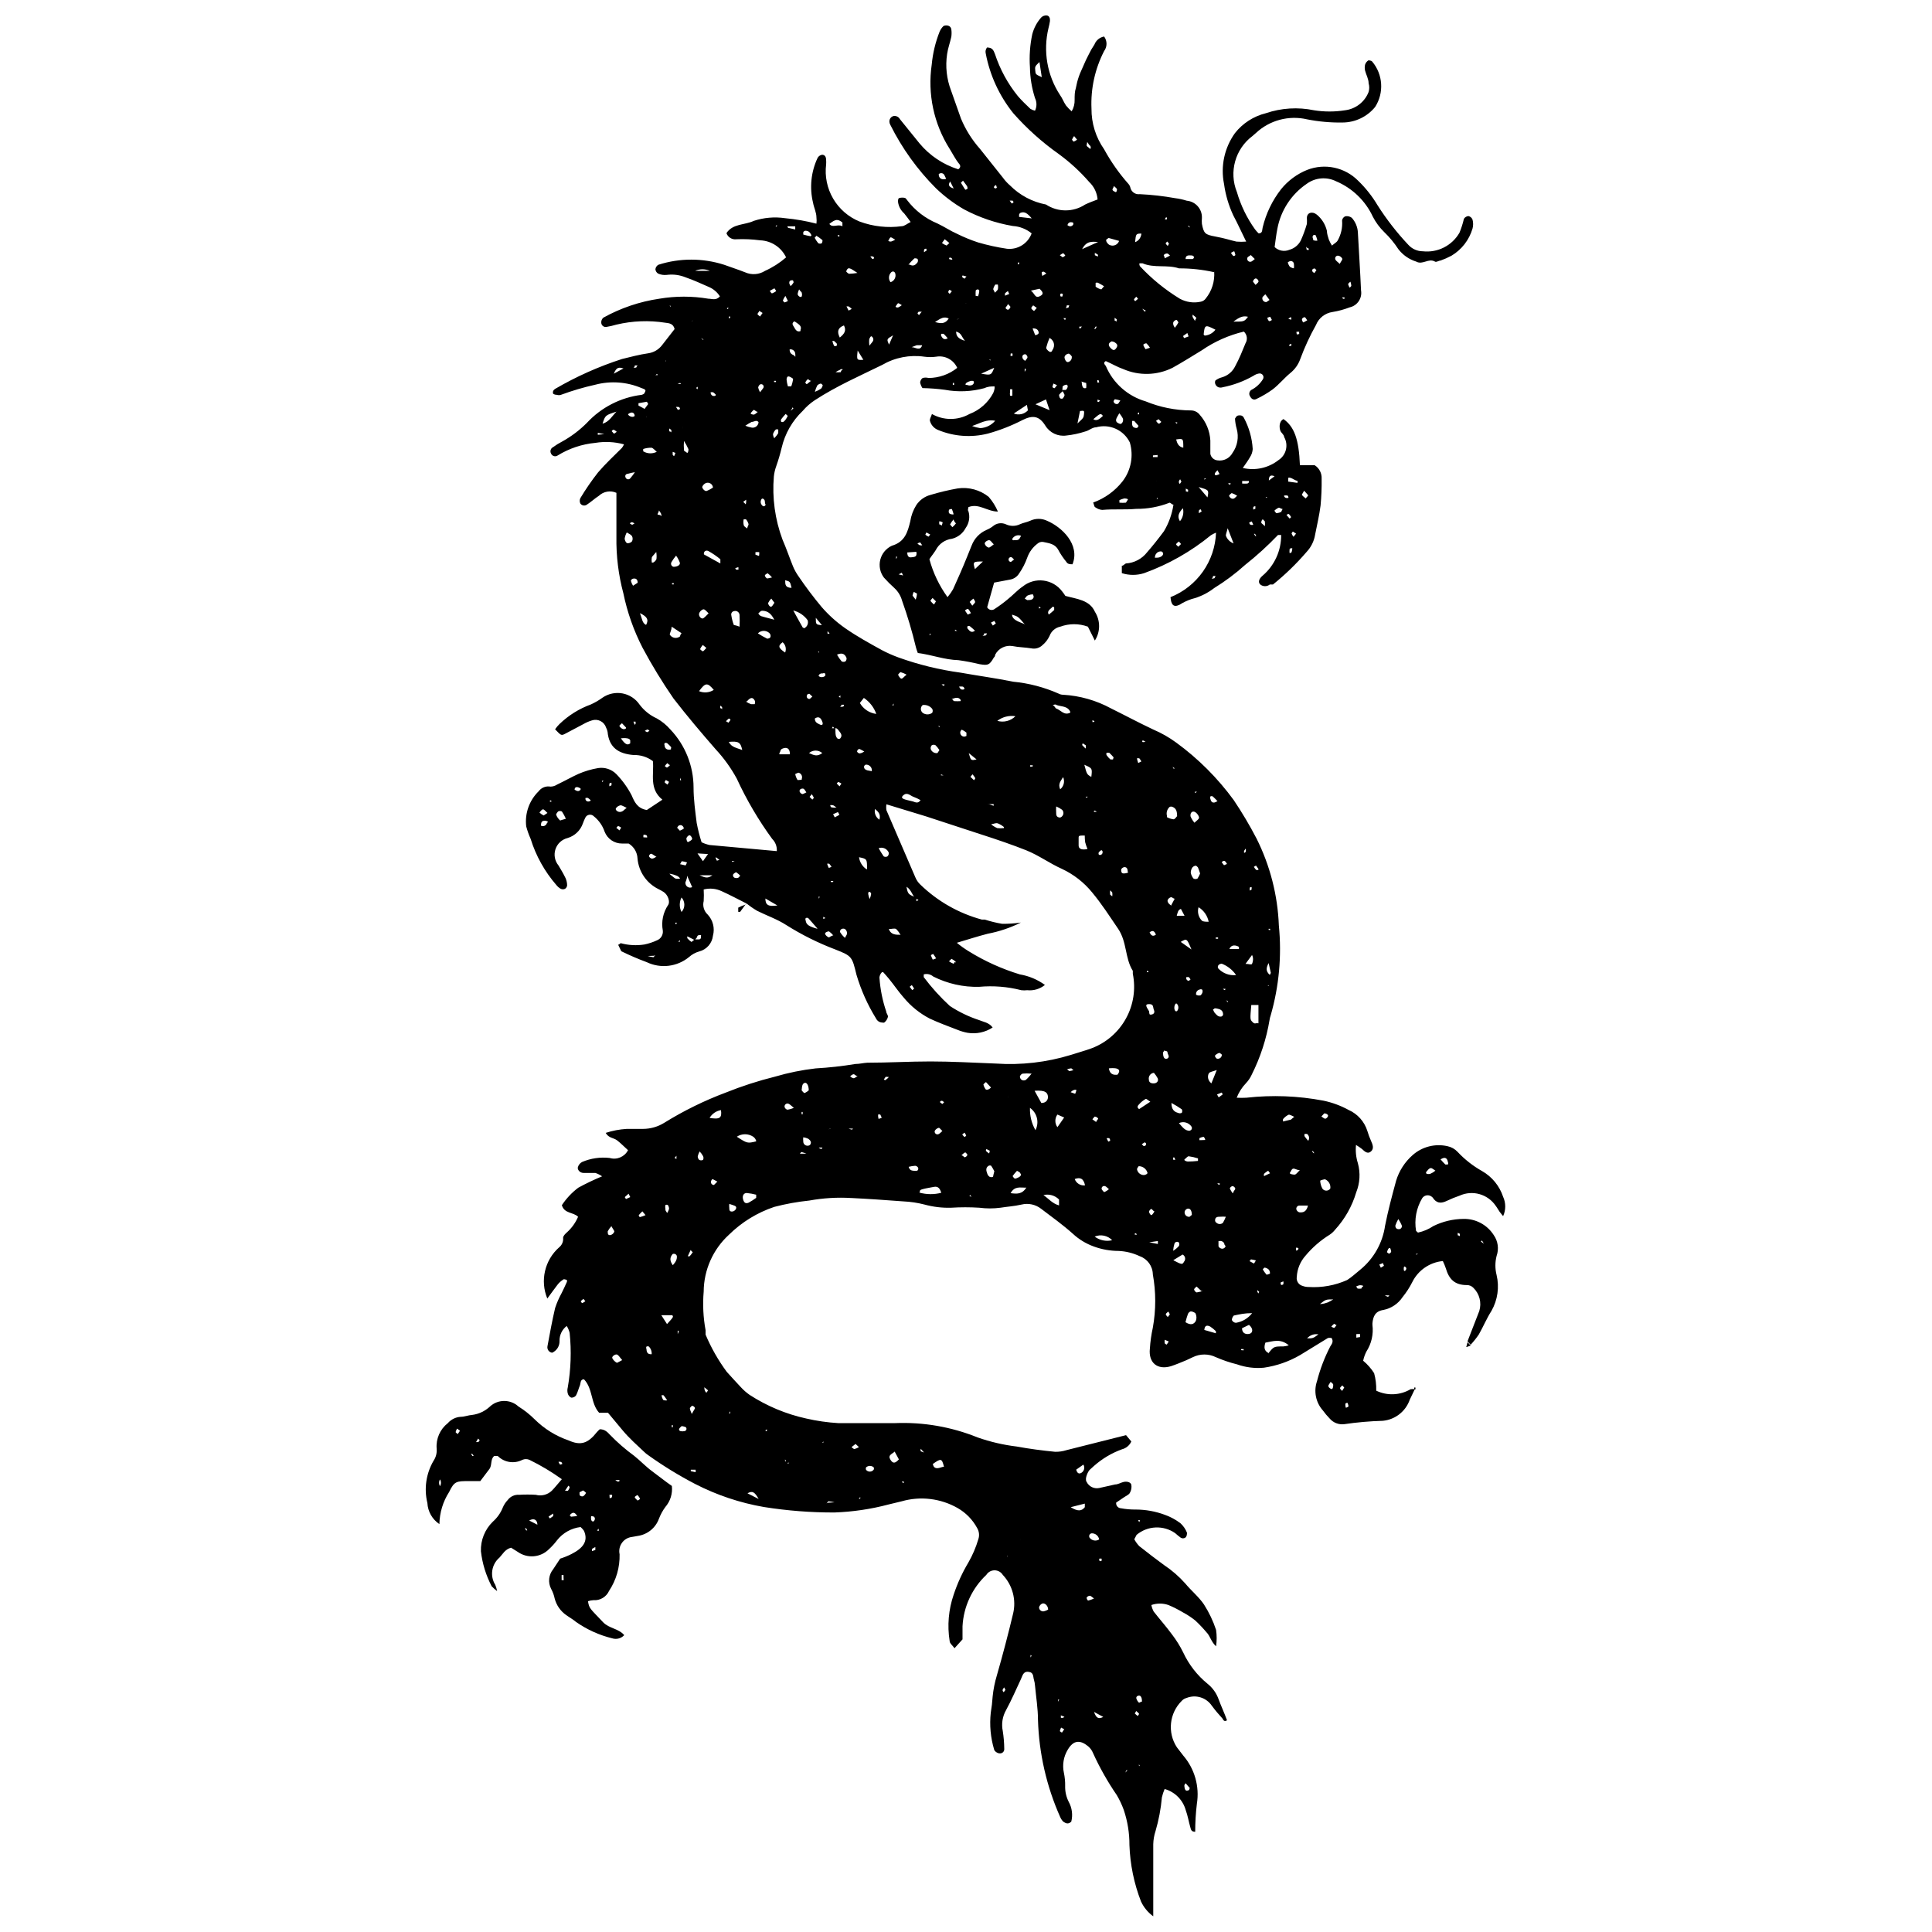 <?xml version="1.0" encoding="UTF-8"?>
<!-- Uploaded to: ICON Repo, www.iconrepo.com, Generator: ICON Repo Mixer Tools -->
<svg width="800px" height="800px" version="1.1" viewBox="144 144 512 512" xmlns="http://www.w3.org/2000/svg">
 <defs>
  <clipPath id="a">
   <path d="m283 148.09h260v503.81h-260z"/>
  </clipPath>
 </defs>
 <g clip-path="url(#a)">
  <path d="m341.88 383.46c-2.234-1.117-4.414-2.289-6.648-3.297v0.004c-1.48-0.699-3.16-0.855-4.746-0.449 0.062 1.023 0.062 2.051 0 3.074-0.332 1.293 0.074 2.668 1.059 3.574 1.402 1.492 1.93 3.606 1.398 5.586-0.219 2.016-1.664 3.688-3.633 4.188-1.016 0.285-1.949 0.801-2.734 1.508-3.152 2.574-7.504 3.094-11.172 1.34-2.301-0.852-4.555-1.82-6.758-2.902l-0.836-1.73c0.336 0 0.559-0.445 0.727-0.391l-0.004-0.004c2.039 0.555 4.172 0.668 6.258 0.336 1.156-0.242 2.281-0.617 3.352-1.117 1.023-0.418 1.641-1.469 1.508-2.57-0.434-2.348 0.066-4.773 1.395-6.758 0.613-0.836 0-2.68-1.172-3.465v0.004c-0.449-0.289-0.918-0.551-1.395-0.781-3.133-1.551-5.231-4.621-5.531-8.102-0.066-1.633-0.949-3.121-2.348-3.965h-1.73c-2.047 0.023-3.891-1.223-4.637-3.129-0.539-1.602-1.527-3.016-2.848-4.078-0.32-0.336-0.789-0.492-1.25-0.414-0.461 0.078-0.852 0.379-1.039 0.809-0.23 0.469-0.438 0.957-0.613 1.449-0.645 1.891-2.164 3.348-4.078 3.91-1.508 0.375-2.715 1.496-3.203 2.969-0.484 1.473-0.184 3.094 0.801 4.293 0.672 1.117 1.34 2.234 1.898 3.406 0.258 0.602 0.391 1.246 0.391 1.898-0.043 0.367-0.246 0.695-0.559 0.895-0.355 0.164-0.762 0.164-1.117 0-0.453-0.254-0.852-0.598-1.172-1.004-3.094-3.562-5.414-7.727-6.816-12.234-0.477-1.062-0.871-2.164-1.172-3.293-0.414-3.453 0.805-6.902 3.297-9.328 0.723-0.973 1.934-1.449 3.129-1.23 0.637-0.008 1.258-0.203 1.785-0.559 1.898-0.895 3.742-1.953 5.586-2.793 1.68-0.727 3.445-1.254 5.25-1.562 1.785-0.277 3.598 0.324 4.859 1.621 1.602 1.66 2.957 3.539 4.023 5.586 0.727 1.676 1.453 3.465 4.023 3.91l4.133-2.738c-3.574-2.906-2.18-6.703-2.512-10.223h-0.004c-1.48-1.105-3.293-1.676-5.141-1.617-3.965-0.336-6.481-1.953-6.871-6.144-0.07-0.391-0.203-0.77-0.391-1.117-0.242-0.766-0.781-1.395-1.496-1.754-0.715-0.355-1.547-0.41-2.301-0.145-0.758 0.23-1.488 0.551-2.18 0.949l-4.859 2.57c-1.062 0.559-1.117 0.445-2.68-1.172v-0.004c0.344-0.504 0.734-0.973 1.172-1.395 2.383-2.297 5.215-4.066 8.324-5.195 1.082-0.492 2.109-1.09 3.07-1.789 1.547-1.066 3.453-1.473 5.301-1.129 1.848 0.348 3.477 1.418 4.531 2.973 1.18 1.57 2.734 2.82 4.523 3.633 1.375 0.766 2.602 1.77 3.633 2.957 3.938 4.148 6.137 9.645 6.141 15.363 0 3.129 0.445 6.312 0.836 9.438h0.004c0.324 1.719 0.754 3.414 1.285 5.082 0.676 0.324 1.387 0.57 2.121 0.727l17.816 1.621c0.086-1.207-0.363-2.394-1.227-3.242-3.648-5-6.793-10.352-9.383-15.973-1.527-2.812-3.406-5.422-5.586-7.766-3.797-4.356-7.539-8.77-11.172-13.461-2.988-4.328-5.731-8.82-8.211-13.461-2.34-4.551-4.047-9.398-5.082-14.41-1.305-4.879-1.922-9.918-1.844-14.969v-7.875-3.797c-1.562-0.699-3.391-0.391-4.637 0.781-1.117 0.727-2.066 1.621-3.184 2.348-0.266 0.195-0.598 0.273-0.922 0.223-0.328-0.055-0.617-0.234-0.809-0.504-0.23-0.457-0.23-0.996 0-1.453 1.422-2.363 2.988-4.641 4.691-6.812 1.953-2.289 4.188-4.356 6.312-6.481 0.227-0.289 0.414-0.609 0.559-0.949-2.477-0.672-5.066-0.805-7.598-0.391-3.547 0.332-6.969 1.48-9.996 3.352-0.289 0.195-0.648 0.25-0.984 0.152-0.336-0.094-0.609-0.336-0.75-0.656-0.172-0.301-0.207-0.66-0.102-0.988 0.105-0.328 0.348-0.598 0.66-0.742 0.742-0.547 1.527-1.035 2.348-1.453 2.422-1.336 4.641-3.008 6.59-4.969 3.812-4.117 8.957-6.746 14.523-7.43 0.246-0.055 0.477-0.172 0.668-0.336l0.277-0.559c0.277-0.559-0.613-0.727-1.004-0.895h0.004c-3.867-1.645-8.172-1.961-12.234-0.891-3.09 0.684-6.133 1.582-9.105 2.68-0.359 0.121-0.754 0.121-1.117 0-0.336 0.008-0.668-0.09-0.949-0.281-0.094-0.23-0.094-0.492 0-0.727 0.102-0.234 0.281-0.43 0.504-0.559 5.617-3.277 11.57-5.938 17.762-7.93 2.289-0.559 4.582-1.172 6.926-1.508 1.441-0.207 2.742-0.969 3.633-2.121l3.352-4.301c-0.336-1.453-1.453-1.562-2.457-1.676h-0.004c-4.309-0.68-8.711-0.508-12.957 0.5-0.879 0.262-1.773 0.469-2.68 0.617-0.332 0.047-0.664-0.047-0.922-0.262-0.254-0.211-0.406-0.523-0.418-0.855-0.039-0.512 0.168-1.008 0.559-1.344 4.606-2.559 9.641-4.262 14.855-5.023 4.289-0.723 8.668-0.723 12.957 0 0.949 0 2.066 0.559 3.07-0.613l0.004-0.004c-0.684-1.082-1.676-1.941-2.848-2.457-2.066-0.895-4.078-1.844-6.199-2.57h-0.004c-1.586-0.656-3.32-0.887-5.027-0.668-0.777 0.09-1.566-0.023-2.289-0.336-0.418-0.25-0.688-0.688-0.727-1.172 0.062-0.492 0.352-0.93 0.785-1.176 5.664-1.812 11.758-1.812 17.426 0 1.844 0.672 3.742 1.285 5.586 2.012 1.703 0.754 3.672 0.609 5.25-0.391 2.023-0.914 3.906-2.117 5.586-3.574-1.27-2.672-3.918-4.414-6.871-4.523-2.094-0.277-4.203-0.371-6.312-0.281-1.148 0.145-2.238-0.527-2.625-1.617 1.676-2.57 4.859-2.121 7.207-3.238v-0.004c2.676-0.887 5.527-1.137 8.32-0.727 2.809 0.262 5.594 0.746 8.324 1.453 0.07-0.555 0.07-1.117 0-1.676 0-1.285-0.672-2.57-0.895-3.856v0.004c-0.977-4.008-0.543-8.23 1.227-11.953 0.258-0.422 0.688-0.707 1.176-0.781 0.781 0 1.062 0.672 1.062 1.395h-0.004c0.031 0.391 0.031 0.781 0 1.172-0.391 3.148 0.266 6.34 1.871 9.078 1.605 2.734 4.07 4.867 7.012 6.059 3.566 1.32 7.402 1.742 11.172 1.23 0.672 0 1.34-0.613 2.348-1.117-0.672-0.895-1.172-1.621-1.73-2.289h-0.004c-0.898-0.793-1.477-1.887-1.621-3.074 0-0.336 0-0.949 0.391-1.004 0.496-0.125 1.016-0.125 1.508 0 0 0 0.391 0.336 0.504 0.559 2.082 2.746 4.859 4.887 8.043 6.199 1.789 0.836 3.406 1.953 5.195 2.738 1.805 0.895 3.672 1.66 5.586 2.289 2.508 0.73 5.066 1.293 7.652 1.676 2.856 0.301 5.551-1.379 6.535-4.078-1.414-1.156-3.152-1.84-4.973-1.953-4.527-0.766-8.902-2.258-12.957-4.414-2.691-1.559-5.184-3.434-7.43-5.586-4.894-4.902-8.969-10.559-12.066-16.758-0.672-1.172 0-2.234 0.895-2.402v0.004c0.66-0.082 1.305 0.25 1.621 0.836l5.195 6.422c2.691 3.234 6.262 5.621 10.277 6.871 0.895-0.672 0.445-1.23 0-1.73-0.445-0.504-1.562-2.457-2.289-3.688h-0.004c-4.199-6.641-5.883-14.566-4.746-22.34 0.277-2.969 0.973-5.887 2.066-8.66 0.238-0.59 0.598-1.125 1.062-1.562 0.461-0.199 0.988-0.199 1.453 0 0.336 0.18 0.566 0.512 0.613 0.895 0.09 0.648 0.09 1.305 0 1.953-0.336 1.562-0.895 3.016-1.117 4.582-0.496 3.277-0.129 6.625 1.062 9.719 0.895 2.457 1.73 4.973 2.625 7.43v-0.004c1.223 2.922 2.922 5.621 5.023 7.988l6.09 7.652c0.531 0.742 1.152 1.414 1.844 2.012 2.594 2.621 5.926 4.394 9.551 5.082 3.152 2.078 7.238 2.078 10.391 0 1.062-0.504 2.121-0.895 3.297-1.34h-0.004c-0.148-1.77-0.941-3.418-2.234-4.637-2.41-2.773-5.125-5.266-8.098-7.43-4.406-3.117-8.434-6.734-12.008-10.777-3.715-4.625-6.227-10.094-7.316-15.922-0.059-0.254-0.059-0.523 0-0.781 0.086-0.254 0.195-0.496 0.332-0.727 1.395 0 1.73 0.672 2.121 1.73l0.004 0.004c1.332 4.062 3.394 7.848 6.086 11.168 1.004 1.172 2.18 2.289 3.297 3.352 0.379 0.234 0.797 0.402 1.227 0.504 0.512-1.059 0.512-2.293 0-3.352-0.848-2.637-1.297-5.383-1.34-8.152-0.203-2.938 0.004-5.891 0.617-8.77 0.434-1.66 1.254-3.191 2.398-4.469 0.363-0.344 0.848-0.523 1.344-0.504 0.781 0 1.004 0.781 0.949 1.453-0.094 0.641-0.223 1.273-0.391 1.898-1.477 6.09-0.363 12.52 3.07 17.762 0.613 0.836 0.949 1.844 1.562 2.738 0.457 0.562 0.961 1.086 1.508 1.562 0.555-0.926 0.824-1.996 0.785-3.07 0-1.062 0-2.121 0.336-3.129h-0.004c0.184-1.023 0.445-2.031 0.785-3.016 0.336-1.004 0.836-1.953 1.23-2.906 0.391-0.949 0.836-1.898 1.34-2.848h-0.004c0.453-0.949 0.977-1.867 1.566-2.738 0.426-1.105 1.402-1.91 2.566-2.121 0.848 1.145 0.848 2.707 0 3.852-2.422 4.707-3.578 9.961-3.348 15.25-0.035 3.856 1.137 7.625 3.348 10.781 1.805 3.309 3.977 6.398 6.481 9.215 0.254 0.305 0.43 0.672 0.504 1.062 0.297 1.078 1.348 1.77 2.457 1.617 3.148 0.148 6.281 0.504 9.383 1.062 1.043 0.129 2.07 0.355 3.074 0.672 2.348 0.207 4.117 2.223 4.019 4.578-0.047 0.52-0.047 1.043 0 1.566 0.504 2.57 0.836 2.848 3.574 3.352 2.738 0.504 3.797 0.949 5.586 1.34 0.855 0.07 1.715 0.07 2.57 0-1.23-2.457-2.234-4.746-3.406-6.926-1.234-2.637-2.066-5.441-2.457-8.324-0.961-4.715 0.094-9.613 2.902-13.516 2.062-2.606 4.93-4.449 8.156-5.25 4.117-1.402 8.531-1.672 12.789-0.785 2.719 0.43 5.492 0.43 8.211 0 2.82-0.34 5.227-2.207 6.254-4.859 0.219-0.746 0.219-1.539 0-2.289 0-1.172-0.672-2.289-0.949-3.406-0.109-0.496-0.109-1.012 0-1.508 0.148-0.484 0.465-0.902 0.895-1.172 0 0 0.781 0 1.004 0.336l0.004-0.004c2.856 3.402 3.172 8.266 0.781 12.012-2.117 2.609-5.297 4.125-8.66 4.133-3.148 0.051-6.293-0.23-9.383-0.84-4.844-1.129-9.938 0.234-13.57 3.633l-0.895 0.781c-4.594 3.438-6.293 9.539-4.133 14.855 1.027 3.547 2.652 6.887 4.801 9.887 0.289 0.379 0.609 0.734 0.953 1.062 1.117 0 0.895-0.949 1.062-1.508h-0.004c0.883-3.723 2.559-7.211 4.914-10.223 1.828-2.246 4.191-3.996 6.871-5.082 4.672-1.832 9.984-0.715 13.52 2.848 1.992 1.922 3.719 4.102 5.137 6.481 2.394 3.773 5.144 7.309 8.211 10.555 0.977 1.062 2.356 1.672 3.797 1.676 3.93 0.441 7.746-1.488 9.719-4.914 0.492-1.195 0.887-2.426 1.176-3.688 0.262-0.43 0.723-0.703 1.227-0.727 0.492 0.121 0.891 0.477 1.062 0.953 0.203 0.766 0.203 1.574 0 2.344-0.887 3.023-2.879 5.598-5.586 7.207-0.934 0.5-1.906 0.93-2.906 1.285-0.445 0-1.117 0.504-1.453 0.277-1.73-1.004-3.238 0.949-4.973 0h0.004c-1.887-0.582-3.543-1.734-4.746-3.297-1.07-1.645-2.324-3.164-3.742-4.523-1.219-1.188-2.238-2.562-3.019-4.078-1.965-4.223-5.43-7.566-9.719-9.383-2.523-1.258-5.543-1-7.816 0.672-4.07 2.773-6.863 7.055-7.766 11.895-0.336 1.676-0.504 3.352-0.727 4.859 1.043 1 2.578 1.285 3.91 0.727 1.305-0.363 2.398-1.254 3.016-2.457 0.645-1.43 1.184-2.906 1.621-4.41 0.035-0.523 0.035-1.047 0-1.566 0-1.453 1.453-1.844 2.625-0.895 1.34 1.102 2.281 2.613 2.68 4.301 0 0.727 0.277 1.562 0.504 2.289v0.004c0.23 0.562 0.512 1.105 0.836 1.617 0.613-0.559 1.23-0.836 1.508-1.34h0.004c0.914-1.609 1.324-3.461 1.172-5.305 0.059-0.496 0.379-0.922 0.836-1.117 0.609-0.117 1.234 0.027 1.734 0.391 0.973 1.078 1.543 2.457 1.617 3.91 0.277 5.137 0.613 10.223 0.836 15.359h0.004c0.344 2.055-0.98 4.019-3.016 4.469-1.465 0.562-2.981 0.977-4.527 1.227-1.984 0.281-3.668 1.602-4.41 3.465-1.609 2.867-2.992 5.856-4.133 8.938-0.516 1.492-1.445 2.812-2.684 3.797-1.621 1.34-2.961 3.016-4.637 4.301h0.004c-1.371 0.992-2.828 1.852-4.359 2.57-0.672 0.336-1.285 0-1.621-0.672h0.004c-0.199-0.266-0.277-0.598-0.227-0.922 0.055-0.328 0.234-0.617 0.504-0.809 1.293-0.656 2.379-1.664 3.129-2.906 0.184-0.348 0.148-0.773-0.09-1.086-0.242-0.312-0.645-0.453-1.027-0.363-0.523 0.094-1.02 0.305-1.453 0.613-2.519 1.438-5.254 2.453-8.098 3.016-0.383 0.129-0.793 0.129-1.176 0-0.352-0.148-0.633-0.43-0.781-0.781-0.148-0.32-0.148-0.688 0-1.004 0.516-0.395 1.105-0.68 1.734-0.84 1.543-0.438 2.824-1.516 3.516-2.961 1.062-1.953 1.898-4.023 2.738-6.09v0.004c0.598-1 0.41-2.285-0.445-3.074-4 0.949-7.789 2.637-11.172 4.973-2.57 1.562-5.137 3.184-7.766 4.637-4.078 2.019-8.836 2.141-13.012 0.332-1.621-0.559-3.07-1.453-4.637-2.121-0.672 0.336-0.445 0.781 0 1.285 1.926 4.559 5.805 8.004 10.555 9.383 3.793 1.562 7.852 2.379 11.953 2.402 0.941-0.012 1.836 0.422 2.402 1.172 1.676 1.891 2.66 4.293 2.793 6.816v3.519c0.172 0.938 0.949 1.645 1.898 1.73 1.602 0.246 3.188-0.535 3.965-1.957 1.328-1.859 1.738-4.223 1.117-6.422-0.246-0.875-0.395-1.773-0.445-2.68 0 0 0.391-0.727 0.672-0.781v-0.004c0.363-0.117 0.754-0.117 1.117 0 0.242 0.121 0.438 0.316 0.559 0.559 1.375 2.555 2.176 5.375 2.344 8.27-0.043 0.777-0.293 1.527-0.727 2.176-0.504 0.895-1.117 1.73-1.898 2.848v0.004c3.297 0.777 6.769 0.016 9.441-2.07 2.062-1.312 2.727-4.019 1.508-6.141 0-0.613-0.781-1.062-1.004-1.676-0.223-0.613-0.504-2.348 0.836-3.07 2.848 2.012 4.078 5.305 4.356 12.23h3.91c1.219 0.766 1.922 2.137 1.844 3.574 0.035 2.367-0.059 4.734-0.281 7.094-0.336 2.625-0.949 5.195-1.453 7.766l0.004-0.004c-0.285 1.695-1.062 3.269-2.234 4.523-2.707 3.156-5.699 6.055-8.938 8.66h-0.84c-0.734 0.586-1.777 0.586-2.512 0-0.613-0.559-0.445-1.453 0.613-2.348 3.152-2.691 4.949-6.637 4.914-10.777h-0.836c-2.719 2.84-5.629 5.492-8.715 7.93-2.543 2.293-5.293 4.348-8.211 6.144-1.77 1.367-3.805 2.359-5.977 2.902-1.117 0.371-2.188 0.875-3.184 1.508-1.621 0.781-2.234 0-2.402-2.012l0.004 0.004c3.449-1.375 6.426-3.719 8.57-6.754 2.141-3.035 3.356-6.629 3.492-10.34-0.465 0.184-0.914 0.41-1.34 0.672-5.289 4.328-11.277 7.731-17.707 10.055-1.926 0.617-3.996 0.617-5.918 0v-1.953c0.445 0 0.781-0.559 1.117-0.613v-0.004c2.199-0.145 4.231-1.223 5.582-2.961 1.562-1.789 3.016-3.629 4.469-5.586 1.289-2.16 2.144-4.551 2.516-7.035-0.445 0-0.836-0.613-1.062-0.504-2.809 1.098-5.805 1.648-8.824 1.621-2.961 0.277-5.977 0-8.992 0.277-0.648-0.047-1.27-0.277-1.789-0.672-0.336 0-0.391-0.836-0.613-1.285v0.004c3.062-1.098 5.75-3.035 7.762-5.586 2.273-2.934 3-6.777 1.957-10.336-1.617-3.32-5.379-5.012-8.938-4.019-1.004 0-1.898 0.895-2.906 1.117h0.004c-1.617 0.527-3.281 0.883-4.973 1.062-2.219 0.324-4.422-0.711-5.586-2.629-1.621-2.57-3.297-2.848-6.09-1.453l0.004 0.004c-2.926 1.504-5.992 2.699-9.16 3.574-4.367 1.098-8.969 0.766-13.129-0.949-1.129-0.426-1.969-1.391-2.234-2.57 0-0.445 0.391-1.117 0.559-1.676 3.086 1.742 6.859 1.742 9.945 0 2.711-1.035 4.953-3.019 6.309-5.586 0.152-0.359 0.266-0.734 0.336-1.117 0.027-0.203 0.027-0.41 0-0.613-0.895 0-1.73 0-2.625 0.445-3.441 0.945-7.051 1.098-10.555 0.449-1.965-0.262-3.941-0.41-5.922-0.449-0.293-0.441-0.504-0.934-0.613-1.449 0.023-0.492 0.27-0.945 0.668-1.23 0.512-0.137 1.051-0.137 1.566 0 2.762-0.012 5.438-0.957 7.594-2.68-0.961-2.152-3.266-3.371-5.586-2.961-1.035 0.141-2.09 0.141-3.125 0-3.863-0.559-7.801 0.211-11.172 2.176-6.031 2.961-12.066 5.586-17.816 9.328-1.211 0.793-2.301 1.75-3.242 2.852-2.773 2.641-4.715 6.039-5.586 9.773-0.395 1.664-0.879 3.305-1.449 4.914-0.312 0.867-0.52 1.766-0.617 2.68-0.484 5.688 0.297 11.41 2.293 16.758 1.004 2.289 1.789 4.637 2.738 6.981h-0.004c0.398 0.969 0.902 1.887 1.508 2.738 1.91 2.82 3.961 5.543 6.144 8.156 1.832 2.106 3.914 3.981 6.199 5.586 3.129 2.18 6.481 4.023 9.832 5.863 1.391 0.727 2.828 1.359 4.301 1.898 5.316 1.914 10.82 3.262 16.422 4.023 4.637 0.836 9.328 1.453 13.965 2.402h-0.004c4.188 0.402 8.281 1.477 12.121 3.184 0.348 0.18 0.73 0.273 1.117 0.277 4.461 0.254 8.812 1.492 12.734 3.629 3.629 1.789 7.262 3.742 11.172 5.586 2.156 0.918 4.199 2.078 6.09 3.465 5.84 4.262 10.984 9.406 15.246 15.246 2.199 3.277 4.215 6.668 6.035 10.168 3.594 7.18 5.613 15.043 5.918 23.066 0.793 8.016 0.055 16.109-2.176 23.852-0.129 0.363-0.223 0.734-0.281 1.117-0.84 5.07-2.438 9.984-4.746 14.578-0.375 0.824-0.887 1.578-1.508 2.234-1.066 1.109-1.902 2.418-2.461 3.852 0.855 0.051 1.715 0.051 2.57 0 6.816-0.762 13.707-0.5 20.445 0.785 2.32 0.488 4.562 1.316 6.644 2.457 2.387 1.059 4.195 3.094 4.973 5.586 0.258 0.875 0.574 1.734 0.949 2.566 0.445 1.004 0.895 2.066 0 2.848s-1.676 0-2.402-0.672v0.004c-0.5-0.383-1.023-0.738-1.562-1.062-0.164 1.637 0.004 3.293 0.5 4.859 0.699 2.551 0.543 5.258-0.445 7.711-1.09 3.672-3 7.055-5.586 9.883-0.41 0.523-0.898 0.977-1.453 1.344-2.426 1.504-4.598 3.387-6.422 5.582-1.375 1.551-2.18 3.519-2.289 5.586-0.18 1.086 0.496 2.129 1.562 2.402 0.5 0.191 1.031 0.285 1.562 0.281 3.508 0.223 7.016-0.41 10.223-1.844 1.23-0.781 2.289-1.789 3.406-2.68v-0.004c3.617-2.93 5.992-7.117 6.648-11.727 0.781-3.965 1.844-7.93 2.906-11.84l-0.004-0.004c0.801-2.656 2.328-5.039 4.414-6.867 2.516-2.219 5.945-3.09 9.215-2.348 1.031 0.211 1.969 0.738 2.684 1.508 1.887 2.016 4.074 3.727 6.477 5.082 2.641 1.504 4.633 3.934 5.586 6.816 0.75 1.629 0.75 3.508 0 5.137l-0.895-1.117c-0.391-0.559-0.672-1.117-1.062-1.621l0.004 0.004c-2.117-3.125-6.18-4.262-9.609-2.684-1.125 0.379-2.223 0.828-3.293 1.34-1.285 0.613-2.457 0.836-3.519-0.445-0.215-0.41-0.574-0.727-1.008-0.895-0.758-0.289-1.621-0.012-2.066 0.672-1.551 2.602-2.125 5.672-1.617 8.656l0.504 0.445-0.004 0.004c1.457-0.312 2.844-0.902 4.078-1.734 2.488-1.223 5.215-1.875 7.988-1.898 3.219-0.066 6.242 1.539 7.988 4.246 1.156 1.621 1.449 3.707 0.781 5.586-0.418 1.648-0.418 3.375 0 5.027 0.766 3.219 0.289 6.609-1.34 9.492-1.285 2.012-2.18 4.188-3.352 6.254v0.004c-0.656 0.969-1.383 1.883-2.18 2.738l-0.836-0.895 1.562-4.023c0.504-1.34 1.062-2.68 1.562-4.023v0.004c0.672-2.18 0.066-4.551-1.562-6.144-0.449-0.473-1.078-0.734-1.73-0.727-3.297 0-4.746-1.621-5.586-4.469-0.219-0.648-0.48-1.281-0.781-1.898-3.484 0.332-6.551 2.445-8.102 5.586-0.711 1.41-1.57 2.738-2.566 3.965-1.172 1.77-3.004 2.996-5.086 3.406-2.18 0.336-2.738 1.73-2.906 3.574h0.004c-0.008 0.133-0.008 0.262 0 0.391 0.312 2.484-0.262 4.996-1.621 7.094-0.383 0.762-0.664 1.57-0.836 2.402 1.133 0.941 2.113 2.051 2.902 3.297 0.414 1.508 0.605 3.07 0.559 4.637 2.91 1.398 6.328 1.25 9.105-0.391 0.371-0.055 0.746-0.055 1.117 0-0.445 0.949-0.895 1.844-1.34 2.793-1.082 3.102-3.879 5.285-7.148 5.582-3.422 0.098-6.836 0.395-10.223 0.895-1.457 0.18-2.906-0.387-3.856-1.508-0.648-0.66-1.246-1.371-1.785-2.121-1.891-2.113-2.488-5.086-1.566-7.766 0.82-3.195 2-6.285 3.519-9.215 0.391-0.613 0.949-1.285 0.336-2.234-0.316-0.055-0.637-0.055-0.949 0l-7.371 4.523h-0.004c-2.957 1.723-6.219 2.859-9.605 3.352-2.418 0.227-4.859-0.082-7.148-0.895-1.914-0.473-3.781-1.109-5.586-1.898-1.922-0.938-4.168-0.938-6.09 0l-1.789 0.836c-1.34 0.559-2.68 1.117-4.023 1.562-3.574 1.062-5.977-0.895-5.586-4.637l0.004 0.004c0.117-1.879 0.379-3.746 0.785-5.586 0.844-4.672 0.844-9.457 0-14.129-0.043-2.168-1.422-4.082-3.465-4.805-1.75-0.832-3.648-1.305-5.586-1.395-2.25-0.004-4.481-0.402-6.59-1.176-2.074-0.746-3.973-1.906-5.586-3.406-2.625-2.348-5.586-4.469-8.379-6.59-1.469-1.148-3.383-1.559-5.195-1.117-1.898 0.445-3.91 0.559-5.586 0.836-1.852 0.246-3.731 0.246-5.582 0-2.492-0.156-4.992-0.156-7.484 0-2.375 0.07-4.746-0.211-7.039-0.836-1.828-0.473-3.699-0.754-5.586-0.84-4.582-0.336-9.16-0.672-13.797-0.895v0.004c-3.734-0.227-7.488 0-11.172 0.668-3.129 0.32-6.227 0.883-9.27 1.676-4.512 1.512-8.621 4.035-12.008 7.375-4.238 3.871-6.668 9.34-6.703 15.078-0.289 3.414-0.121 6.852 0.5 10.223v1.172c1.469 3.488 3.344 6.785 5.586 9.832 1.23 1.34 2.457 2.738 3.742 4.078 0.703 0.773 1.492 1.465 2.348 2.066 4.574 2.965 9.645 5.086 14.969 6.254 2.809 0.648 5.668 1.059 8.547 1.23h14.969c7.504-0.316 14.988 0.977 21.949 3.797 3.348 1.172 6.812 1.977 10.332 2.402 3.352 0.613 6.758 1.062 10.164 1.395h0.004c1.043 0.027 2.078-0.125 3.07-0.445l15.75-3.965 1.395 1.676h0.004c-0.461 1.027-1.367 1.789-2.457 2.066-2.734 0.988-5.254 2.484-7.43 4.41-0.391 0.391-0.781 0.672-1.172 1.062-0.391 0.391-1.395 2.348-0.781 3.184 0.605 1.223 1.957 1.887 3.293 1.621l4.246-0.949c0.781 0 1.508-0.504 2.289-0.672s1.789 0 2.012 0.727c0.125 0.75-0.012 1.52-0.391 2.18-0.277 0.504-1.004 0.781-1.562 1.172l-2.066 1.395c-0.051 0.375 0.062 0.754 0.309 1.039 0.242 0.285 0.598 0.457 0.973 0.469 1.293 0.238 2.602 0.352 3.91 0.336 2.633 0.008 5.242 0.48 7.711 1.398 1.484 0.527 2.875 1.281 4.133 2.234 0.762 0.691 1.355 1.551 1.73 2.512 0 0.336 0 1.004-0.504 1.34-0.348 0.191-0.77 0.191-1.117 0-0.523-0.379-1.027-0.789-1.508-1.227-3.117-2.172-7.305-1.988-10.219 0.445 0 0-0.336 0.672-0.613 1.172h-0.004c0.363 0.672 0.812 1.293 1.34 1.844 2.16 1.711 4.356 3.387 6.59 5.027h0.004c2.062 1.375 3.938 3.008 5.586 4.859 1.562 1.898 3.574 3.519 4.973 5.586h-0.004c1.336 2.094 2.406 4.344 3.184 6.703 0.215 1.445 0.215 2.91 0 4.356-1.34-1.23-1.562-2.738-2.512-3.688-0.926-1.098-1.914-2.144-2.961-3.125-1.027-0.828-2.133-1.559-3.297-2.18-1.238-0.738-2.523-1.395-3.852-1.953-1.469-0.508-3.059-0.508-4.527 0 0.121 0.602 0.328 1.188 0.617 1.73 1.621 2.066 3.352 4.023 4.914 6.144 1.117 1.465 2.09 3.035 2.906 4.691 1.5 3.227 3.715 6.074 6.477 8.32 1.328 1.066 2.332 2.477 2.906 4.078 0.672 1.844 1.508 3.574 2.234 5.586-0.727 0.445-0.949 0-1.23-0.504-0.992-1.062-1.926-2.18-2.793-3.352-1.469-2.18-4.258-3.039-6.703-2.066-0.492 0.133-0.941 0.402-1.285 0.785-3.289 3.269-3.824 8.406-1.281 12.285l1.676 2.18c3.035 3.519 4.367 8.199 3.629 12.789-0.297 2.465-0.445 4.945-0.445 7.43-1.062 0-1.117-0.613-1.285-1.172-0.445-1.508-0.672-3.07-1.23-4.582-0.758-2.711-2.875-4.828-5.586-5.586-0.312 0.723-0.555 1.469-0.727 2.234-0.27 3.008-0.828 5.984-1.676 8.883-0.375 1.137-0.582 2.32-0.613 3.519v19.102c-1.395-1.008-2.508-2.356-3.238-3.91-1.859-4.781-2.894-9.844-3.074-14.969 0.016-3.172-0.492-6.324-1.508-9.328-0.492-1.359-1.109-2.668-1.844-3.91-2.422-3.531-4.535-7.269-6.309-11.172-0.25-0.613-0.633-1.168-1.117-1.617-2.18-1.898-4.023-1.898-5.586 0.781-1.098 1.828-1.457 4.004-1.008 6.086 0.246 1.16 0.359 2.34 0.336 3.519-0.039 1.453 0.289 2.894 0.949 4.191 0.883 1.602 1.121 3.477 0.672 5.25-0.895 0.836-1.562 0.336-2.121 0-0.359-0.375-0.645-0.809-0.84-1.285-3.602-8.105-5.594-16.828-5.863-25.695 0-3.016-0.504-6.031-0.781-9.047h-0.004c-0.031-0.531-0.125-1.055-0.277-1.562-0.277-0.836 0-1.953-1.453-2.121-1.453-0.168-1.562 1.062-2.012 1.953-1.285 2.738-2.512 5.586-3.91 8.156l0.004-0.004c-0.977 1.691-1.293 3.68-0.895 5.586 0.242 1.555 0.375 3.121 0.391 4.691 0.035 0.336-0.082 0.672-0.32 0.91-0.238 0.238-0.574 0.355-0.91 0.32-0.559 0-1.34-0.559-1.453-1.004h0.004c-0.945-3.168-1.25-6.492-0.895-9.777 0.242-1.422 0.41-2.859 0.5-4.301 0.191-1.891 0.566-3.762 1.117-5.586 1.562-5.438 2.996-10.891 4.301-16.367v0.004c0.883-3.668-0.145-7.535-2.734-10.277-0.469-0.75-1.293-1.207-2.18-1.207-0.887 0-1.707 0.457-2.18 1.207-3.777 3.559-6.039 8.441-6.309 13.629v3.465l-2.121 2.348c-0.504-0.727-1.285-1.285-1.285-1.898l-0.004-0.004c-0.66-4.121-0.293-8.344 1.062-12.289 0.988-2.984 2.297-5.848 3.91-8.547 1.109-1.938 1.992-4 2.625-6.144 0.344-1.004 0.219-2.109-0.336-3.016-1.191-2.191-2.973-4.008-5.137-5.25-4.512-2.574-9.867-3.219-14.859-1.785l-3.465 0.836h0.004c-4.691 1.242-9.508 1.953-14.355 2.121-6.246 0.016-12.484-0.469-18.656-1.449-6.344-1.094-12.48-3.148-18.207-6.09-4.309-2.238-8.449-4.777-12.402-7.598-0.441-0.293-0.852-0.629-1.227-1.004-1.898-1.789-3.856-3.519-5.586-5.586-1.73-2.066-2.512-3.016-3.91-4.691h-2.344c-2.289-2.512-1.621-6.367-4.023-8.883-1.062 0-0.836 1.117-1.117 1.73-0.277 0.613-0.559 1.789-1.004 2.57v0.004c-0.305 0.391-0.789 0.602-1.285 0.559-0.445-0.227-0.773-0.637-0.895-1.117-0.137-0.516-0.137-1.055 0-1.566 0.832-4.773 1-9.645 0.504-14.465-0.156-0.652-0.422-1.277-0.781-1.844-1.246 0.957-1.953 2.453-1.902 4.019 0.027 1.324-0.742 2.535-1.953 3.074-0.41-0.051-0.781-0.277-1.016-0.617-0.234-0.344-0.312-0.77-0.215-1.172 0.613-3.352 1.23-6.703 2.012-10.055v0.004c0.449-1.375 1.031-2.703 1.73-3.969 0.445-0.949 0.949-1.898 1.34-2.848h0.004c0.109-0.211 0.109-0.461 0-0.668-0.277 0-0.781-0.336-1.004 0h-0.004c-0.559 0.355-1.051 0.809-1.453 1.34-0.836 1.117-1.676 2.234-2.68 3.629-1.957-4.727-0.699-10.176 3.129-13.57 0.758-0.605 1.156-1.551 1.059-2.516 0-0.504 0.559-1.062 1.004-1.453h0.004c1.273-1.145 2.285-2.555 2.961-4.133-1.285-1.285-3.629-0.781-4.301-3.07 1.176-1.781 2.652-3.352 4.356-4.637 2.051-1.117 4.156-2.125 6.312-3.016-0.555-0.379-1.156-0.68-1.789-0.895h-3.129c-1.004 0-1.676-0.895-1.508-1.508 0.168-0.598 0.574-1.102 1.117-1.395 2.309-0.984 4.828-1.348 7.316-1.062 1.906 0.57 3.949-0.297 4.859-2.066-0.949-0.836-1.844-1.789-2.848-2.57-1.004-0.781-2.234-0.559-3.07-2.012 1.809-0.59 3.684-0.945 5.586-1.059h4.356c1.977-0.016 3.91-0.574 5.586-1.621 5.144-3.188 10.586-5.863 16.254-7.988 4.269-1.719 8.656-3.137 13.125-4.246 3.504-1.031 7.094-1.762 10.723-2.176 3.539-0.203 7.062-0.594 10.559-1.172 1.062 0 2.066-0.277 3.129-0.336 5.586 0 11.172-0.336 16.758-0.336 5.586 0 11.562 0.336 17.316 0.559h-0.004c6.711 0.457 13.453-0.32 19.883-2.289 1.844-0.613 3.797-1.117 5.586-1.789 3.844-1.477 7.043-4.266 9.027-7.875 1.984-3.609 2.625-7.805 1.809-11.84v-0.781c-2.121-3.352-1.508-7.652-3.91-11.172s-4.356-6.59-6.871-9.605v-0.004c-2.172-2.664-4.922-4.805-8.043-6.254-3.238-1.453-6.09-3.574-9.438-4.914-3.352-1.34-7.875-2.906-11.898-4.188l-14.688-4.809-10.445-3.184c-0.086 0.52-0.086 1.047 0 1.566 2.531 5.922 5.082 11.84 7.652 17.762 0.301 0.738 0.758 1.406 1.34 1.953 4.562 4.422 10.176 7.613 16.309 9.273h0.781c1.5 0.484 3.031 0.855 4.582 1.117 1.664 0.02 3.324-0.094 4.969-0.336-2.773 1.383-5.723 2.379-8.766 2.961-2.625 0.672-5.195 1.508-8.211 2.402 0.988 0.816 2.031 1.562 3.125 2.234 4.238 2.629 8.801 4.691 13.574 6.144 2.402 0.406 4.676 1.363 6.648 2.793-1.312 1.074-3.004 1.578-4.695 1.395-0.516 0.066-1.043 0.066-1.562 0-3.644-0.938-7.422-1.238-11.172-0.895-4.223 0.109-8.406-0.832-12.176-2.734-0.691-0.594-1.633-0.805-2.512-0.559v0.727-0.004c2.07 2.758 4.387 5.32 6.926 7.652 2.41 1.586 5.019 2.844 7.762 3.742 1.172 0.504 2.57 0.613 3.574 1.953v0.004c-1.977 1.293-4.371 1.793-6.699 1.395-0.902-0.172-1.781-0.434-2.625-0.781-2.457-0.949-4.914-1.844-7.316-2.961h-0.004c-2.66-1.379-5.016-3.277-6.926-5.586-1.395-1.562-2.57-3.352-3.91-4.973-0.504-0.613-1.004-1.172-1.453-1.676-0.445-0.504-1.117 0.836-1.062 1.453l0.004 0.004c0.211 3.023 0.809 6.008 1.789 8.879 0 0.504 0.559 1.004 0.445 1.453-0.148 0.605-0.504 1.137-1.004 1.508-0.277 0-0.949 0-1.395-0.277h-0.004c-0.34-0.219-0.613-0.531-0.781-0.895-2.215-3.594-3.941-7.461-5.141-11.508-1.172-4.805-1.172-4.973-5.586-6.703h0.004c-4.547-1.719-8.906-3.887-13.016-6.477-2.402-1.562-5.195-2.512-7.766-3.797v-0.004c-1.012-0.602-1.98-1.273-2.902-2.008zm10.891 147.85v0.613l0.391-0.277h-0.613l-0.504-0.895v0.504zm145.84-68.422v-0.559l0.445 0.672h-0.445l0.336 0.445h-0.613zm-24.52-93.949c-0.148 0.172-0.281 0.359-0.391 0.559-0.031 0.168-0.031 0.34 0 0.504 0 0 0.391 0 0.445-0.391 0.043-0.223 0.043-0.449 0-0.672h0.672zm-143.43 142.6c0 0.445 0 0.895 0.336 1.34 0.336 0.445 0.277 0 0.336 0 0.055 0 0.336-0.445 0.277-0.445l-1.062-0.895-0.504-0.781zm94.953-263.86v0.004c-0.355 0.277-0.676 0.594-0.949 0.949 0 0 0 0.672 0.336 0.949h-0.004c0.211 0.109 0.461 0.109 0.672 0 0 0 0.504-0.672 0.445-0.949-0.184-0.461-0.426-0.891-0.727-1.285h1.062c0.27-0.227 0.449-0.543 0.504-0.895 0 0 0-0.559-0.391-0.504v0.004c-0.355 0.043-0.691 0.199-0.949 0.445 0 0-0.059 0.895-0.113 1.227zm-97.523 145.45-1.953-1.004v0.504l-0.004-0.004c0.324 0.391 0.699 0.727 1.117 1.008 0 0 0.504-0.391 0.836-0.672h0.781c0.613 0 0.949 0 0.895-0.895h0.004c0.031-0.09 0.031-0.188 0-0.277-0.613 0-0.949 0-1.062 0.613-0.184 0.258-0.391 0.5-0.613 0.727zm58.758-11.172v0.895l0.559-0.336-0.836-0.504c-0.895-0.836-1.062-2.234-2.348-3.016 0.391 1.957 0.391 1.957 2.625 2.906zm-21.504-44.684-0.613-0.727-0.277 0.445h0.949v0.004c-0.027 0.238-0.027 0.484 0 0.723 0 0.727 0 1.508 0.559 2.012h-0.004c0.211 0.109 0.461 0.109 0.672 0 0.836-0.895 0-1.621-0.445-2.234-0.449-0.613-0.617-0.445-0.84-0.559zm30.496-145.22c-0.672 0.949-0.391 1.508 0.895 1.898l-0.949-1.898c-1.004 0-1.062-0.836-1.453-1.508-0.098-0.312-0.355-0.551-0.672-0.629-0.32-0.078-0.656 0.012-0.891 0.238 0 1.117 0.781 1.562 1.844 1.285 0.211-0.137 0.469-0.168 0.707-0.094 0.234 0.074 0.426 0.254 0.52 0.484zm-28.652 11.898h0.504-0.445v-1.004c-1.285-0.949-1.789-0.895-3.465 0.391 0.836 1.172 2.289-0.059 3.406 0.613zm98.527 12.176c-3.043-0.68-6.152-1.016-9.27-1.004-3.129-1.062-6.535 0-9.664-1.34h-0.727c-0.277 0 0 0.613 0 0.727v-0.004c3.125 3.359 6.695 6.269 10.613 8.66 1.703 0.93 3.691 1.207 5.586 0.781 0.52-0.105 0.977-0.406 1.285-0.84 1.625-2.012 2.426-4.566 2.231-7.148zm14.355 286.59c1.508-1.898 1.508-1.898 4.023-1.898h-0.004c0.492-0.047 0.98-0.141 1.453-0.281-2.18-1.898-4.246-1.062-6.199-0.727-0.391 1.176-0.391 2.125 0.781 2.738zm-2.57-87.355v-5.027h-1.898c-0.336 3.797-0.336 3.856 0.336 4.523 0.668 0.672 0.727 0.168 1.562 0.336zm-21.559-55.02c0-1.453-0.277-2.121-1.23-2.512-0.23-0.098-0.492-0.098-0.727 0-0.684 0.594-0.969 1.527-0.723 2.402v0.336c0.535 0.293 1.121 0.48 1.73 0.559 0.5-0.059 0.781-0.785 0.949-0.785zm-62.5 99.758c-0.336-1.117-0.836-1.789-1.953-1.562-1.117 0.223-2.012 0.336-3.016 0.613-1.004 0.277-0.504 0.504-0.836 0.895h-0.008c1.898 0.531 3.902 0.551 5.812 0.055zm82.387 31.895c-2.066 0-3.406 0.336-4.746 0.613-0.277 0-0.672 0.836-0.613 1.23h-0.004c0.195 0.414 0.602 0.691 1.059 0.723 1.711-0.273 3.25-1.191 4.301-2.566zm-136.57-46.75c2.793 1.789 2.793 1.789 5.137 1.23 0-0.445-0.445-1.004-0.781-1.23-1.324-0.871-3.035-0.871-4.356 0zm79.145-1.73v-0.004c1.062-2.059 0.445-4.586-1.453-5.918-0.074 2.07 0.43 4.117 1.453 5.918zm-16.758-186.61v-0.004c0.688 0.266 1.398 0.449 2.125 0.559 1.535-0.078 2.969-0.785 3.965-1.953-2.348-0.449-3.797 0.613-6.144 1.395zm-57.25 204.54v-0.836c-0.824-0.215-1.664-0.367-2.512-0.449-0.836 0-1.23 0.781-0.949 1.73 0.277 0.949 0.727 1.117 1.453 0.836l-0.004 0.004c0.699-0.383 1.371-0.812 2.012-1.285zm127.18-59.039c-0.934-1.367-2.258-2.418-3.801-3.016 0 0-0.672 0-0.949 0.504-0.129 0.227-0.129 0.5 0 0.727 1.207 1.32 2.973 1.984 4.75 1.785zm-51.613 33.906c1.285 0 1.898-0.895 1.73-1.898-0.168-1.004-0.949-1.23-1.73-1.34-0.594-0.055-1.191-0.055-1.785 0zm-65.738-130.53c1.117 2.012 1.789 3.297 2.512 4.523 0 0 0.559 0.336 0.672 0 0.293-0.203 0.512-0.496 0.613-0.84 0.129-0.359 0.129-0.754 0-1.117-0.93-1.27-2.273-2.176-3.797-2.566zm-14.242 4.301c0.059-1.043 0.059-2.09 0-3.129-0.023-0.332-0.195-0.637-0.465-0.832-0.27-0.195-0.613-0.258-0.934-0.176-0.262 0.027-0.5 0.164-0.648 0.379-0.152 0.215-0.199 0.484-0.133 0.738 0.133 0.879 0.355 1.742 0.668 2.57 0 0 0.895 0.168 1.512 0.449zm-5.082-16.758v-1.117h-0.004c-0.992-0.824-2.055-1.551-3.184-2.18-0.559-0.277-1.285 0-1.172 0.895zm129.41 94.953c-0.32-1.602-1.289-3-2.684-3.856-0.371 1.266-0.031 2.637 0.895 3.574 0.281 0.281 1.23 0.281 1.789 0.281zm-2.289-12.848h-0.004c-0.156-0.531-0.344-1.051-0.559-1.562 0 0-0.391-0.445-0.559-0.445v-0.004c-0.344 0.031-0.664 0.191-0.891 0.449-0.289 0.41-0.445 0.895-0.449 1.395 0.102 0.578 0.352 1.117 0.727 1.566 0.332 0.176 0.73 0.176 1.062 0 0.266-0.406 0.488-0.836 0.668-1.285zm-3.856 118.97c1.395 0.895 2.234 0.559 2.738-0.336h-0.004c0.227-0.574 0.227-1.215 0-1.789 0-0.336-0.727-0.672-1.172-0.727-0.445-0.055-0.727 0.336-0.895 0.613v0.004c-0.266 0.73-0.492 1.477-0.668 2.234zm-26.699-128.97c-1.562 0-1.621 0-1.621 0.672v1.953c0 0.672 0.445 1.34 2.348 0.949-0.242-0.582-0.445-1.18-0.613-1.789-0.078-0.59-0.117-1.188-0.113-1.785zm-109.48-55.352c0 1.117-0.672 1.898-0.445 2.18v-0.004c0.289 0.426 0.746 0.711 1.254 0.785 0.512 0.074 1.027-0.07 1.426-0.395 0 0 0-0.391 0.391-0.836zm11.172 16.758c-1.676-2.012-2.234-1.953-3.91 0.336v-0.004c1.281 0.535 2.738 0.41 3.91-0.336zm38.707 3.465v-0.004c0.918 1.598 2.531 2.672 4.356 2.902-0.613-1.73-1.77-3.219-3.293-4.242zm50.27-96.684v-0.008c-0.375 0.828-0.672 1.691-0.895 2.57 0 0.277 0.445 0.781 0.836 1.004 0.391 0.223 0.727 0 0.836-0.445h0.004c0.41-0.559 0.523-1.281 0.301-1.938-0.223-0.656-0.75-1.164-1.418-1.355zm1.117 97.41c0.336 0.336 0.445 0.613 0.613 0.727 1.23 0.391 2.121 1.953 3.742 1.117v-0.008c0.043-0.086 0.043-0.188 0-0.277-0.727-1.508-2.289-1.285-3.574-1.73-0.336-0.281-0.613-0.113-1.059 0zm-104.89-67.027c-0.781-0.613-1.23-1.23-1.676-1.34v-0.004c-0.758-0.016-1.516 0.098-2.234 0.336v0.613c1.105 0.672 2.484 0.715 3.629 0.113zm144.89-31.055v-0.004c1.129-0.09 2.168-0.66 2.848-1.562-2.734-1.398-2.848-1.344-3.125 1.281zm-75.293 123.1c-0.574-0.316-1.172-0.598-1.785-0.836-0.895-0.277-1.73-1.395-2.793-0.445-1.062 0.949 0.504 1.117 2.512 1.621 0.613 0.164 1.34 0.723 2.066-0.34zm108.58 102.94c0.156-1.043-0.422-2.059-1.395-2.457-0.277 0-1.285 0.277-1.285 0.391 0.035 0.746 0.246 1.473 0.613 2.121 0.25 0.324 0.641 0.508 1.047 0.496 0.41-0.012 0.785-0.215 1.02-0.551zm-186.44-173.88c-0.277 0.504-0.465 1.051-0.559 1.621 0 0.445 0.336 1.117 0.672 1.23l-0.004-0.004c0.488 0.059 0.969-0.129 1.285-0.5 0.211-0.426 0.211-0.922 0-1.344-0.223-0.391-0.727-0.613-1.395-1.004zm144.83 192.87c2.234 1.172 2.402 1.23 2.848 0.391h0.004c0.246-0.289 0.344-0.676 0.266-1.047-0.074-0.371-0.316-0.684-0.656-0.852zm-35.465-317.54c-1.172 1.117-1.23 1.23-1.117 2.234 0.113 1.004 0 1.004 1.73 1.789zm49.879 123.55c-0.277 1.172-0.559 1.676-0.445 2.066h-0.004c0.367 0.906 1.094 1.617 2.012 1.957zm-20.5 151.98c-0.504-0.277-1.004-0.836-1.23-0.727-0.648 0.367-1.234 0.84-1.73 1.398-0.336 0.336-0.727 0.836 0 1.285zm-104-124.11c0.789 0.516 1.609 0.98 2.457 1.398 0 0 0.781 0 0.895-0.504h-0.004c0.078-0.371-0.051-0.754-0.332-1.004-0.875-0.781-2.203-0.73-3.016 0.109zm43.68 18.992h-0.004c-0.309 0.254-0.484 0.633-0.484 1.031 0 0.402 0.176 0.781 0.484 1.035 0.75 0.547 1.766 0.547 2.516 0 0.188-0.328 0.188-0.734 0-1.062-0.602-0.754-1.559-1.137-2.516-1.004zm19.773 4.188h-0.004c1.707 0.5 3.547 0.027 4.805-1.227-1.703-0.266-3.438 0.18-4.805 1.227zm23.066 11.672c0.672 2.512 0.672 2.512 1.844 3.184 0.277-2.289 0.277-2.289-1.902-3.238zm-50.27 181.98c-0.672 0.672-1.844 0.895-1.172 2.066s1.285 1.117 2.289 0zm-73.73-275.59c-2.961 0.949-2.961 0.949-3.688 3.184 1.734-0.449 2.57-2.066 3.688-3.184zm53.285 137.01c-1.172-1.34-1.789-2.066-2.457-2.793-0.207-0.121-0.465-0.121-0.672 0-0.109 0.211-0.109 0.461 0 0.668 0.113 1.062 0.949 1.566 2.961 2.125zm33.512 142.6c-0.559-2.234-0.781-2.289-2.961-0.727 0.336 1.508 1.398 1.172 2.57 0.781zm86.352-134.05c-0.781 1.34-1.172 2.289-0.445 3.238 0.727 0.949 0.445 0 0.727 0-0.281-1.34-0.281-1.34-0.727-3.297zm-20.664 67.305c0-1.23-0.504-1.844-1.23-1.621-0.324 0.125-0.57 0.391-0.668 0.727-0.074 0.367 0.031 0.75 0.285 1.023 0.254 0.277 0.625 0.414 1 0.371 0 0 0.5-0.391 0.613-0.5zm-136.68-174.71c-0.461 0.539-0.871 1.121-1.23 1.73-0.129 0.234-0.141 0.512-0.031 0.758 0.109 0.242 0.328 0.418 0.59 0.473 0.781 0 1.789-0.336 1.676-1.062-0.242-0.68-0.578-1.316-1.004-1.898zm115.62 181.47h-0.004c-1.199-1.289-3.07-1.688-4.691-1.008 1.344 1.004 3.066 1.355 4.691 0.949zm-14.133-9.273v-1.562c-1.078-1.09-2.648-1.535-4.137-1.176 1.453 1.008 2.348 2.234 4.137 2.738zm-75.461-155.22c-0.949-1.844-1.898-2.234-2.848-2.348-0.949-0.113-0.836 0.336-1.23 0.504-0.391 0.168 0.277 0.781 0.559 0.895 0.281 0.109 1.844 0.5 3.519 0.949zm-29.938 184.32 1.508 2.348c1.73-1.898 1.73-1.898 1.395-2.348zm57.531-123.89h-0.004c0.422 0.789 0.887 1.555 1.398 2.289 0.312 0.18 0.695 0.18 1.004 0 0.273-0.258 0.402-0.633 0.336-1.004-0.223-0.52-0.641-0.93-1.164-1.141-0.523-0.207-1.109-0.199-1.629 0.023zm-3.016 5.586c0-2.625 0-2.625-2.121-3.07l-0.004-0.004c0.172 1.336 0.93 2.523 2.066 3.242zm-40.828-101.1h-0.004c-0.055-0.426-0.305-0.805-0.676-1.023-0.371-0.219-0.824-0.254-1.223-0.094-0.438 0.199-0.777 0.559-0.949 1.004 0 0.445 0.727 1.285 1.23 1.062h-0.004c0.551-0.227 1.074-0.508 1.566-0.836zm115.17 181.75c-0.258-1.082-1.23-1.848-2.348-1.844 0 0-0.504 0.613-0.445 0.836v0.004c0.168 0.93 1.012 1.582 1.957 1.508 0.277-0.113 0.559-0.113 0.836-0.504zm-40.605-0.504v0.004c-0.25-0.5-0.531-0.988-0.84-1.453-0.207-0.109-0.457-0.109-0.668 0-0.836 0.504-0.672 1.285-0.391 2.012 0.094 0.359 0.312 0.676 0.613 0.891 0.297 0.16 0.652 0.16 0.949 0 0 0 0.168-0.949 0.336-1.449zm-75.461-14.129c2.738 0.445 3.297 0 3.016-2.066-1.262 0.207-2.367 0.965-3.016 2.066zm124.39 1.395c1.004 1.117 1.562 1.953 2.738 2.012 0.25-0.035 0.477-0.18 0.613-0.391 0.102-0.211 0.102-0.457 0-0.668-0.734-1.129-2.191-1.535-3.406-0.949zm-6.644-13.348c-0.422 0.039-0.812 0.258-1.066 0.598-0.254 0.34-0.355 0.773-0.273 1.191 0 0.781 0.613 1.062 1.395 1.004 0.781-0.055 1.23-0.672 0.949-1.34-0.277-0.523-0.613-1.008-1.004-1.453zm-31.391-177.17 3.742 1.562-0.949-2.848zm42.172 110.87c0.559-0.559 1.062-0.836 1.172-1.23 0.113-0.391-0.613-1.508-1.285-1.676-0.672-0.168-1.117 0.504-0.949 1.285v0.004c0.262 0.609 0.621 1.176 1.062 1.676zm-128.46-146.23h-0.004c-1.246-0.547-2.664-0.547-3.906 0zm-38.148 145.22h-0.004c-0.289-0.684-0.645-1.336-1.059-1.953-0.316-0.16-0.691-0.16-1.008 0 0 0-0.613 0.672-0.504 0.895l0.004-0.004c0.215 0.59 0.582 1.109 1.059 1.508 0 0 0.727-0.277 1.453-0.445zm179.18 135c0 1.172 0.781 1.676 1.844 1.508s1.23-1.395 0-2.402zm-6.926 1.34v-0.559c-0.461-0.457-0.969-0.867-1.508-1.227-0.781-0.391-1.453-0.391-1.562 0.895zm-157.68-157.68c1.062 1.562 1.73 1.953 2.457 1.34 0.047-0.105 0.047-0.227 0-0.336 0.227-0.891-0.559-1.172-2.457-1.004zm32.172 3.184c-0.445-2.18-1.004-2.457-3.574-2.234 0.727 1.508 2.18 1.562 3.742 2.234zm52.281 0c-0.305-0.484-0.66-0.934-1.062-1.34-0.309-0.18-0.691-0.18-1.004 0-0.246 0.273-0.348 0.645-0.277 1.004 0.258 0.742 1.012 1.188 1.785 1.062 0 0 0.281-0.449 0.559-0.84zm-42.449 1.062h2.793c0-1.285-0.559-1.953-1.676-1.621-1.117 0.336-0.672 0.781-1.117 1.285zm3.856-114.67c-0.672 0.504-0.277 0.949 0 1.395 0.277 0.445 0.672 1.508 1.73 1.117 0.023-0.094 0.023-0.188 0-0.281 0.391-0.949-0.277-1.395-0.895-1.844-0.258-0.203-0.539-0.371-0.836-0.5zm61.441 229.51c-1.562 0-2.961-0.445-4.023 1.453 1.676 0.219 3.07 0.332 4.188-1.512zm1.395-30.219v-0.004c-0.742-0.07-1.492-0.07-2.234 0-0.355 0.129-0.625 0.422-0.727 0.781 0.012 0.363 0.199 0.695 0.504 0.895 0.332 0.172 0.727 0.172 1.059 0 0.586-0.516 1.109-1.098 1.566-1.73zm73.227 34.965h-2.121l-0.004-0.004c-0.258 0.008-0.496 0.133-0.648 0.344-0.152 0.207-0.203 0.473-0.133 0.719 0.129 0.355 0.422 0.625 0.781 0.727 1.117 0.113 1.898-0.223 2.289-1.789zm-158.68-156.95c-0.559-0.504-0.895-1.004-1.285-1.062-0.391-0.055-1.453 0.781-1.23 1.562 0.223 0.781 0.836 0.949 1.062 0.836 0.223-0.109 0.895-0.723 1.453-1.336zm74.844 125.67-1.34-1.453s-0.672 0.504-0.672 0.672c0.113 0.465 0.324 0.902 0.617 1.285 0.211 0.098 0.457 0.098 0.668 0 0 0 0.336-0.113 0.727-0.504zm15.137 138.35c0-0.949-0.781-1.789-1.508-1.621v0.004c-0.445 0.168-0.777 0.543-0.895 1.004-0.008 0.324 0.137 0.633 0.387 0.84 0.25 0.207 0.582 0.289 0.898 0.223 0.395-0.094 0.77-0.242 1.117-0.449zm-39.098-178.73c-0.297-0.602-0.695-1.148-1.172-1.621-0.445-0.277-1.117 0-1.953 0 0.441 1.176 1.281 1.566 2.902 1.508zm66.188 21.059c0.781 0 1.285-0.445 0.949-1.23-0.336-0.781 0-1.562-1.285-1.562-1.285 0-0.672 0.781 0 1.898 0.016 0.262 0.055 0.523 0.113 0.781zm-21.113 130.53c1.898 1.172 2.906 1.062 3.742 0v-0.949zm-1.73-103.27-1.789-0.781v-0.004c-0.727 1-0.727 2.352 0 3.352zm4.746-230.12 4.246-1.898c-1.789-0.113-3.074-0.281-4.246 1.895zm30.719 241.63v-0.676c-0.801-0.258-1.621-0.445-2.457-0.559-0.336 0-0.672 0.504-1.062 0.781-0.391 0.277 0.504 0.613 0.781 0.613l0.004 0.004c0.914-0.004 1.828-0.059 2.734-0.168zm-7.035-15.363c0 1.789 0.781 2.348 1.73 2.625 0.32 0.152 0.688 0.152 1.004 0 0.172-0.293 0.172-0.656 0-0.949-0.875-0.613-1.789-1.172-2.734-1.676zm-13.852-228.45-2.793-0.781-0.504 0.336c-0.504 0.336 0.336 1.34 0.727 1.508v-0.004c0.484 0.238 1.047 0.25 1.543 0.035 0.492-0.215 0.867-0.637 1.027-1.152zm-24.465 43.453-3.465 2.289c1.301 0.52 2.785 0.184 3.742-0.836 0 0-0.109-0.672-0.277-1.508zm-63.34-4.914h0.895c0.25-0.648 0.418-1.324 0.5-2.012 0 0-0.727-0.559-1.172-0.613-0.445-0.055-0.559 0.504-0.559 0.836 0.055 0.59 0.168 1.168 0.336 1.734zm108.92 26.754 2.289 2.68c0.391-1.953 0.391-1.953-2.289-2.734zm-30.164 184.99c-0.391-1.898-1.34-2.18-2.738-1.676h0.004c0.406 1.129 1.543 1.824 2.734 1.676zm33.512-27.09 1.395-3.465c-1.062 0.391-1.789 0.445-2.066 0.836-0.277 0.395-0.609 1.621 0.617 2.684zm-105.12-96.629c0 1.062 0.727 1.285 1.395 1.621l0.004-0.004c0.191 0.102 0.422 0.102 0.613 0 0.102-0.211 0.102-0.457 0-0.668-0.391-1.172-1.004-1.621-2.012-0.949zm80.207 94.395c0.559-0.727 0.781-1.395-0.391-1.676-0.629-0.086-1.27-0.086-1.898 0 0.281 1.621 1.23 1.785 2.289 1.676zm-114.05-52.727c0 1.117-0.559 1.621-0.445 2.012v-0.004c0.027 0.414 0.262 0.781 0.621 0.984 0.359 0.203 0.797 0.211 1.164 0.023zm139.36 35.41c0.098 0.293 0.23 0.574 0.391 0.84 0.504 0.559 0.949 1.23 1.844 1.062v-0.004c0.223-0.082 0.387-0.27 0.445-0.5 0-1.172-0.781-1.453-1.676-1.621s-0.445 0.113-1.004 0.223zm-97.523-18.934c0.277-0.613 0.559-0.895 0.559-1.23 0-0.336-0.277-1.285-1.062-1.23-0.781 0.055-0.895 0.781-0.781 0.949v0.004c0.352 0.562 0.785 1.07 1.285 1.508zm57.809-42.617c-0.504 0.895-1.453 1.73-0.781 3.238 0.965-0.777 1.285-2.106 0.781-3.238zm-67.414 83c0-1.23-0.504-2.18-1.117-1.953-0.613 0.223-0.672 0.949-0.727 1.621v-0.004c-0.047 0.125-0.047 0.266 0 0.391 0 0 0.559 0.727 0.727 0.672 0.414-0.168 0.793-0.414 1.117-0.727zm-1.844-82.555c0.121-0.332 0.09-0.703-0.082-1.012-0.168-0.309-0.465-0.531-0.812-0.605 0 0-0.895 0.336-0.836 0.391h-0.004c0.102 0.555 0.312 1.086 0.617 1.562 0 0 0.781 0 1.117-0.113zm103.27 45.242c-1.23-2.961-1.23-2.961-2.848-2.012zm-102.88 49.77c-0.043 0.352-0.043 0.707 0 1.059-0.016 0.316 0.102 0.625 0.324 0.848 0.223 0.223 0.531 0.344 0.848 0.328 0.254 0.004 0.496-0.098 0.672-0.281 0.445-0.672 0-1.172-0.504-1.562-0.422-0.203-0.875-0.332-1.34-0.391zm67.027-87.637h-0.004c-0.031 0.5-0.031 1.004 0 1.508 0 0.672 0 1.285 0.949 1.395 0.242-0.023 0.465-0.145 0.617-0.336 0.477-0.477 0.477-1.25 0-1.73-0.453-0.332-0.941-0.613-1.453-0.836zm-19.887-114.73c2.625 0.445 2.68 0.445 3.465-1.562zm36.641 33.512v0.672c0.574 0.059 1.156 0.059 1.73 0 0 0 0.336-0.504 0.504-0.781 0.168-0.277-0.672-0.336-0.949-0.336-0.441 0.102-0.875 0.254-1.285 0.445zm-69.426-60.211c-1.844-1.227-1.902-1.227-2.402-1.227-0.316 0.191-0.523 0.523-0.559 0.891 0 0 0.504 0.559 0.781 0.559 0.73-0.023 1.457-0.098 2.18-0.223zm97.633 250.12c-0.52-0.043-1.043-0.043-1.562 0-0.559 0-1.34 0-1.285 1.062 0.035 0.234 0.18 0.441 0.391 0.559 0.48 0.414 1.191 0.414 1.676 0 0.301-0.52 0.562-1.059 0.781-1.621zm-39.656 67.027c0.277 1.004 0.781 1.23 1.453 0.781 0.691-0.473 0.891-1.41 0.445-2.121zm57.695-318.37c0.047-0.391 0.047-0.785 0-1.176-0.023-0.246-0.156-0.469-0.359-0.609-0.203-0.141-0.461-0.184-0.699-0.117 0 0-0.613 0.277-0.559 0.336 0.102 0.426 0.293 0.824 0.559 1.172 0 0 0.668 0.395 1.059 0.395zm-51.609 336.86c-0.168-0.969-1.027-1.664-2.008-1.621-0.238 0.039-0.445 0.184-0.559 0.391-0.113 0.23-0.113 0.496 0 0.727 0.582 0.824 1.715 1.047 2.566 0.504zm-50.27-337.86c1.117 0.613 1.676 0 2.121-0.559l0.004-0.004c0.168-0.293 0.168-0.656 0-0.949 0 0-0.781-0.336-0.949 0-0.527 0.48-1.012 1.004-1.453 1.562zm73.172-1.457h1.898c0.199-0.113 0.328-0.324 0.336-0.559-0.117-0.207-0.324-0.352-0.559-0.391-0.949-0.055-1.676-0.109-1.676 0.949zm29.66 59.316v-0.559c-0.613 0-1.23-0.613-1.898-0.781-0.672-0.168-0.504 0-0.559 0.391s0 0.613 0 0.613zm-171.14 230.91c0.047-0.742-0.215-1.469-0.727-2.012-0.211-0.109-0.461-0.109-0.672 0-0.098 0.195-0.098 0.422 0 0.617 0.059 0.559 0.059 1.508 1.398 1.395zm82.496-311-0.559 0.559c0.336 0.559 0.672 1.117 1.004 1.621 0.336 0.504 0.445 0 0.672 0 0.223 0 0-0.504 0-0.613 0-0.113-0.668-0.949-1.117-1.566zm-90.316 312.56c-0.613-0.672-0.895-1.23-1.34-1.453-0.445-0.223-1.508 0.504-1.285 0.949v0.004c0.273 0.523 0.703 0.953 1.23 1.227 0 0 0.727-0.336 1.395-0.727zm108.53-302.56c-1.172-1.395-1.898-1.844-2.906-1.508-0.215 0.09-0.379 0.273-0.445 0.5v0.613zm-66.02 112.32c-1.285 0.949-1.172 1.508 0.672 2.738l-0.004-0.004c0.391-0.961 0.121-2.062-0.668-2.734zm-14.133 148.85c-0.047 0.352-0.047 0.707 0 1.062 0 0.504 0 1.062 0.895 0.949 0.348-0.086 0.652-0.305 0.836-0.617 0.277-0.613 0-0.836-0.727-1.062zm133.61-233.81c2.848 0 2.848 0 3.856-1.285-1.289-0.332-2.238 0.059-3.856 1.285zm-90.207 3.629c-1.73 1.004-1.73 1.004-1.062 2.457zm36.527-11.84c1.062 0.781 1.062 2.066 2.289 1.508 1.23-0.559 0.949-1.117 0-2.012zm-51.387 96.461h0.004c0.352 0.633 0.762 1.23 1.227 1.789 0.316 0.168 0.691 0.168 1.008 0 0.242-0.25 0.348-0.605 0.277-0.949-0.391-0.84-0.949-1.508-2.512-0.84zm62.223-79.035s-0.504-0.727-0.836-0.727c-0.336 0-1.285 0.445-1.062 1.23 0.223 0.781 0.559 1.004 0.836 1.004 0.281 0.004 1.176-0.391 1.062-1.508zm-61.441-5.027c1.23-1.004 1.73-1.844 1.062-3.184-1.617 0.617-1.898 1.621-1.117 3.188zm13.406-14.633c0.484-0.152 0.887-0.492 1.117-0.945 0.23-0.449 0.273-0.973 0.113-1.457-0.086-0.219-0.273-0.387-0.504-0.445-0.234-0.004-0.461 0.098-0.613 0.281-0.652 0.715-0.699 1.797-0.113 2.566zm-54.738 41.891h0.004c-0.074 0.914-0.074 1.828 0 2.738 0 0 0.504 0.336 0.781 0.559 0.277 0.223 0.445-0.672 0.391-0.949-0.359-0.816-0.789-1.602-1.285-2.348zm104.28-4.469c1.562-1.453 1.621-1.453 1.73-2.457 0.113-1.004 0-0.949-1.062-0.836zm-58.812 270.45-1.062 0.836s0.559 0.559 0.781 0.504c0.414-0.105 0.812-0.273 1.176-0.5zm86.855-264.02c0-2.457 0-2.457-1.898-2.18 0.277 1.062 0.668 1.957 1.898 2.18zm-63.844 181.08c-0.445-0.391-0.781-0.895-0.949-0.836v-0.004c-0.445 0.105-0.828 0.387-1.062 0.781-0.078 0.238-0.031 0.5 0.129 0.691 0.16 0.195 0.406 0.293 0.652 0.258 0.449-0.055 0.785-0.5 1.23-0.891zm50.27-188.18c-0.02 0.109-0.02 0.223 0 0.336 0 0.727 0 1.34 0.836 1.508 0.836 0.168 0.613-0.336 0.895-0.504l-1.172-1.34zm-3.352-2.121c-0.445 0.895-0.895 1.395-0.895 1.953s0.559 0.781 1.004 0.949c0.445 0.168 1.004-0.559 0.836-1.34h0.004c-0.285-0.562-0.641-1.09-1.062-1.562zm29.27 142.09h2.402v-0.559c-0.004-0.059-1.789-1.117-2.516 0.5zm-105.06-3.574c-0.344-0.422-0.738-0.797-1.176-1.117-0.445 0-1.23 0.336-1.004 0.781 0.227 0.391 0.582 0.688 1.004 0.836 0 0 0.449-0.336 1.062-0.559zm-23.348-135.11c0.555 0.23 1.137 0.398 1.73 0.5 0.793 0.109 1.539-0.395 1.73-1.172 0.043-0.105 0.043-0.227 0-0.336-0.559-0.613-1.172 0-1.789 0h0.004c-0.586 0.297-1.145 0.633-1.676 1.008zm94.953-2.348c-0.781-1.062-0.781-1.062-2.738 0.613 0.949 0.617 1.73-0.109 2.57-0.891zm-60.938 279c0.09-0.195 0.09-0.422 0-0.617-0.574-0.512-1.441-0.512-2.012 0-0.102 0.215-0.102 0.461 0 0.672 0.25 0.301 0.625 0.469 1.02 0.457 0.391-0.012 0.754-0.199 0.992-0.512zm77.078-111.15c-0.148 0.176-0.277 0.363-0.391 0.559 0 0.613 0 1.23 0.445 1.621 0.227 0.117 0.5 0.117 0.727 0 0.727-0.504 0-1.117 0-1.621 0-0.504-0.781-0.223-0.781-0.559zm-16.031-202.47c-0.504-0.324-1.027-0.625-1.562-0.895-0.215-0.094-0.457-0.094-0.672 0v1.004 0.004c0.445 0.348 0.961 0.598 1.508 0.723 0 0 0.391-0.445 0.727-0.836zm-63.785 19.492-1.508-2.457c-0.281 2.57-0.281 2.57 1.508 2.457zm1.508-3.629c0.727-0.949 1.062-1.23 1.117-1.562 0.055-0.336 0-0.613-0.336-0.949-0.336-0.336-0.613 0.391-0.727 0.672v-0.004c-0.062 0.613-0.043 1.234 0.059 1.844zm17.539-6.367c1.844 0.559 2.793 0.277 3.574-0.949-1.285-0.617-2.066-0.059-3.574 0.891zm-6.258 6.644c1.004 0 2.234 1.172 2.793-0.504h-1.453zm53.062-1.562c-0.836 0.391-1.117 0.949-0.391 1.73 0.727 0.781 1.117 0.781 1.621 0 0.504-0.781 0-1.117-0.559-1.508-0.27-0.109-0.551-0.188-0.84-0.223zm48.48 205.6c-0.781-0.336-1.34-0.727-1.676-0.613h0.004c-0.562 0.281-1.059 0.684-1.453 1.172v0.613l2.121-0.504s0.336-0.332 0.84-0.723zm-171.36-188.96-0.336-0.613-2.234 0.391v0.613l1.621 0.895zm44.684-44.684-0.559 0.613c0.266 0.516 0.582 1.004 0.949 1.453 0.297 0.16 0.652 0.16 0.949 0 0 0 0.391-0.836 0-0.949-0.438-0.371-0.906-0.707-1.395-1.004zm33.902 1.004-0.727 1.004v0.004c0.379 0.277 0.793 0.504 1.23 0.668 0 0 0.504-0.445 0.727-0.672zm-87.691 35.637 2.57-1.395c-1.23-0.336-1.844-0.395-2.57 1.395zm3.406 115.06c-0.836-0.391-1.285-0.727-1.676-0.672-0.477 0.102-0.895 0.379-1.172 0.781-0.277 0.445 0.559 1.117 1.285 0.949 0.727-0.168 0.781-0.5 1.562-1.059zm178.4 96.012c-0.836 0-1.34-0.504-1.789-0.391-0.445 0.113-0.559 0.727-0.836 1.062-0.277 0.336 0.895 0.559 1.285 0.504 0.391-0.059 0.723-0.617 1.34-1.176zm-166.17 25.191c0.727-0.836 1.172-1.508 1.062-2.457-0.066-0.227-0.23-0.41-0.449-0.504-0.215-0.094-0.457-0.094-0.668 0-0.84 1.004-0.727 1.844 0.055 2.961zm127.74-187.5h0.559c0.949 0 1.789-0.613 1.621-1.23-0.094-0.215-0.277-0.379-0.504-0.445-0.781 0-1.172 0.336-1.508 0.895-0.098 0.25-0.152 0.512-0.168 0.781zm4.914 183.65c0.539-0.344 1.027-0.754 1.453-1.227 0.16-0.297 0.16-0.652 0-0.949-0.184-0.164-0.441-0.223-0.676-0.152-0.238 0.066-0.426 0.25-0.496 0.484-0.184 0.602-0.297 1.219-0.336 1.844zm12.289-2.57h-0.336v1.34c0 0.336 0.895 1.062 1.562 0.504 0.672-0.559 0-0.672 0-1.004 0.004-0.336-0.5-0.949-1.281-0.836zm-53.73-18.598c-0.426 0.438-0.816 0.902-1.172 1.398 0 0 0.391 0.672 0.672 0.672 0.277 0 1.789-0.559 1.508-1.172-0.281-0.617-0.34-0.508-1.008-0.898zm-84.676-84.117 1.453 2.066 1.34-1.898zm130.48 247.71-1.117-1.285s-0.336 0.391-0.336 0.559c0 0.168 0 1.562 0.781 1.395 0.781-0.164 0.391-0.332 0.672-0.668zm-52.672-255.42c0.492 0.406 1.035 0.746 1.621 1.004 0.594 0.078 1.191 0.078 1.785 0v-0.277c-0.469-0.395-0.996-0.715-1.562-0.949-0.559-0.227-0.895 0.055-1.844 0.223zm31.223 96.684c-0.504-0.391-0.727-0.727-1.004-0.781-0.246-0.102-0.527-0.055-0.719 0.129-0.195 0.18-0.262 0.457-0.176 0.707 0 0 0.504 0.727 0.672 0.727h-0.004c0.453-0.188 0.871-0.453 1.23-0.781zm-37.758-120.09v-0.895c-0.375-0.312-0.785-0.578-1.23-0.781-0.188 0.137-0.324 0.332-0.391 0.559-0.07 0.328 0.016 0.668 0.238 0.922 0.219 0.254 0.547 0.387 0.879 0.363zm-78.195 3.016c-0.348-0.398-0.719-0.773-1.117-1.117-0.215-0.102-0.461-0.102-0.672 0-0.09 0.195-0.09 0.418 0 0.613 0 0.672 0.504 1.172 1.285 1.117 0.781-0.055 0.168-0.336 0.504-0.613zm62.332-19.27c-0.508-0.293-1.051-0.52-1.617-0.672 0 0-0.672 0.559-0.613 0.727 0.055 0.168 0.504 0.949 0.836 1.004 0.336 0.059 0.727-0.559 1.395-1.059zm130.31 144.27c-0.312 0.551-0.578 1.133-0.781 1.734 0 0.613 0.336 0.949 0.895 0.949 0.266 0.016 0.523-0.102 0.68-0.316 0.16-0.215 0.199-0.496 0.102-0.746-0.234-0.57-0.535-1.113-0.895-1.621zm-208.5 1.844c-0.395 0.422-0.734 0.891-1.008 1.398 0 0.559 0 1.117 0.727 1.004 0.461-0.113 0.84-0.449 1.008-0.895 0.055-0.277-0.391-0.723-0.781-1.508zm47.699-169.18c-0.391-1.621-0.391-1.621-1.676-1.953 0 1.117 0 1.953 1.621 2.012zm-40.773-1.285c0-1.004-0.559-1.172-1.062-1.117-0.504 0.055-0.781 0.445-0.727 0.613v0.004c0.121 0.453 0.309 0.887 0.559 1.285zm0.613 8.098c0.613 1.508 0.559 2.57 1.621 3.07 0.781-1.449 0.223-2.176-1.508-3.066zm61.441 41.836v-0.445c-0.117-0.789-0.824-1.352-1.621-1.285-0.223 0.086-0.387 0.273-0.445 0.504 0 0.672 0.391 0.836 0.895 1.004zm81.66-66.242c0.789-0.965 1.082-2.25 0.781-3.461-1.117 1.227-1.562 2.176-0.781 3.461zm-2.289 101.71 0.895-1.676c-0.336 0-0.613-0.391-0.949-0.391-0.336 0-1.172 0.613-0.895 1.23 0.277 0.613 0.5 0.613 0.949 1.004zm-107.58-1.73c0 1.789 0.836 2.18 3.184 1.844zm-4.805-98.082c0-0.445 0.391-0.836 0.336-1.172-0.133-0.453-0.359-0.871-0.668-1.23h-0.613-0.004c-0.102 0.48-0.102 0.977 0 1.453 0.113 0.559 0.617 0.672 1.008 1.008zm58.703 59.543c0.559 2.012 0.559 2.012 2.066 1.676zm6.926-121.99c0.336-0.391 0.672-0.613 0.781-0.895h0.004c0.082-0.422 0.082-0.859 0-1.281h-0.672c-0.27 0.363-0.461 0.781-0.559 1.227 0 0 0.223 0.504 0.445 0.895zm-49.262 121.99c1.23 0.504 2.066 1.062 3.519 0-1.012-0.879-2.512-0.879-3.519 0zm103 64.23h0.672c0.168 0 0.949-0.895 0.504-1.562h-0.004c-0.211-0.109-0.461-0.109-0.668 0-0.316 0.066-0.594 0.258-0.762 0.535-0.168 0.273-0.219 0.605-0.133 0.918 0 0 0.223-0.113 0.391 0.109zm-106.63-169.24c0.023-0.223 0.023-0.445 0-0.672 0-0.949-0.836-1.453-1.508-1.285v0.004c0 0.949 0.504 1.285 1.172 1.562zm128.8 40.996 0.336-0.672c-0.336 0-0.781-0.391-1.062-0.336l0.004 0.004c-0.418 0.191-0.797 0.457-1.117 0.781 0 0 0.391 0.672 0.613 0.672 0.445-0.059 0.879-0.191 1.285-0.391zm-80.371-58.871s-0.559 0-0.613 0.336h-0.004c-0.047 0.504-0.047 1.008 0 1.508v0c0-0.277 0.613 0 0.613 0h0.004c0.176-0.465 0.285-0.953 0.332-1.449 0 0-0.168-0.395-0.332-0.395zm-72.949 94.23c-0.293 0.336-0.535 0.711-0.727 1.117 0 0 0.613 0.613 0.781 0.559s0.613-0.559 0.895-0.895zm-17.93-45.801c-0.656 0.109-1.312 0.262-1.953 0.445-0.504 0-0.895 0.504-0.504 1.117 0.133 0.211 0.367 0.34 0.613 0.34 0.25 0 0.484-0.129 0.617-0.34 0.43-0.492 0.82-1.016 1.172-1.562zm36.922 34.629-0.836-1.117h-0.004c-0.34 0.34-0.625 0.738-0.836 1.172 0 0.504 0.559 1.172 0.895 0.949 0.332-0.223 0.445-0.613 0.781-1.004zm97.41 291.17c0-0.895-0.277-1.676-0.895-1.562-0.613 0.113-0.672 0.559-0.613 0.727 0.129 0.449 0.379 0.855 0.727 1.172 0 0 0.613-0.336 0.781-0.336zm12.344-361.77-0.336-0.895-1.117 0.781c0.051 0.207 0.145 0.398 0.281 0.559zm-117.29 96.797c0.418 0.27 0.867 0.496 1.34 0.672h0.949c0.16-0.316 0.16-0.691 0-1.008-0.504-0.895-1.117-0.836-2.012 0.223zm55.684-98.082c0 1.117 0.445 1.898 2.348 2.457-0.949-1.059-0.84-2.008-2.348-2.457zm-48.148 28.207h0.004c0.387-0.383 0.727-0.816 1.004-1.285v-0.949c-0.211-0.094-0.457-0.094-0.668 0-0.336 0.348-0.586 0.77-0.727 1.23 0 0 0.055 0.727 0.391 1.117zm69.094-27.258c0.445 0 0.781-0.277 0.895-0.445 0.113-0.168 0-1.117-0.895-1.285-0.895-0.168-0.445 0-0.672 0zm-62.555-12.121c-0.188 0.371-0.32 0.766-0.391 1.176 0 0.559 0.781 1.062 1.062 0.727h-0.004c0.141-0.34 0.141-0.723 0-1.062 0.113-0.055-0.277-0.223-0.668-0.84zm5.137 102.44c0.5 0.426 1.234 0.426 1.734 0 0.109-0.207 0.109-0.457 0-0.668-0.195-0.102-0.422-0.102-0.617 0-0.391-0.055-1.117 0.055-1.117 0.949zm118.41-101.15c-0.391 0.445-0.727 0.613-0.781 0.895-0.055 0.305 0.035 0.617 0.242 0.844 0.207 0.23 0.508 0.352 0.816 0.328 0 0 0.559-0.336 0.836-0.559zm-190.24 137.46c-0.504-0.445-0.836-0.949-1.172-0.949-0.336 0-0.672 0.504-0.949 0.836 0.328 0.316 0.707 0.582 1.117 0.781 0 0 0.5-0.336 1.004-0.668zm51.219 16.758v-0.004c-0.363-0.402-0.773-0.762-1.23-1.059 0 0-0.672 0.336-0.781 0.613-0.113 0.277 0 0.949 0.836 0.949 0.84 0 0.617-0.391 1.176-0.672zm67.027-18.656v-0.445l-1.062-0.004c-0.168-0.023-0.336-0.023-0.504 0h0.336zm23.348-112.27s0 1.23 0.504 1.562h-0.004c0.219 0.074 0.453 0.074 0.672 0 0.059-0.445 0.059-0.895 0-1.34 0 0-1.062-0.277-1.285-0.391zm-30.719 0.727h0.277c0.949 0.391 1.789 0 1.844-0.559 0.035-0.109 0.035-0.227 0-0.336-0.336-0.445-1.508 0-1.953 0.336h-0.004c-0.121 0.105-0.219 0.242-0.277 0.391zm46.695-40.105c-1.621 0-1.621 0-1.844 2.289l-0.004 0.004c1.035-0.402 1.703-1.406 1.676-2.516zm-49.375 193.26v-0.277h-0.004c-0.332-0.316-0.711-0.578-1.117-0.785 0 0-0.445 0.445-0.672 0.672 0.406 0.266 0.836 0.492 1.285 0.672 0 0 0-0.391 0.391-0.504zm-75.738-23.457c1.004 0.781 1.285 1.117 1.621 1.172 0.336 0.055 0.613 0 0.949 0 0.336 0-0.336-0.613-0.613-0.727h-0.008c-0.66-0.297-1.352-0.5-2.066-0.613zm168.06-101.66c-0.277 0.613-0.672 1.004-0.559 1.172 0.309 0.348 0.668 0.648 1.059 0.895 0-0.277 0.613-0.672 0.559-0.836-0.055-0.172-0.613-0.73-1.059-1.23zm-15.527 125.39c0.895 0 1.562 0.336 1.73 0 0.168-0.336 0.504-1.453 0-2.348zm-114.11-151.59c0.57-0.223 1.113-0.504 1.621-0.84 0.242-0.262 0.398-0.594 0.445-0.949 0 0-0.391-0.445-0.559-0.391-0.344 0.07-0.656 0.246-0.891 0.504-0.273 0.531-0.48 1.094-0.617 1.676zm15.918 110.54c-0.246 1.102 0.223 2.242 1.176 2.848 0.391-1.508-0.281-2.066-1.176-2.848zm99.59-146.79c-0.391 0.336-0.836 0.445-0.895 0.727-0.094 0.246-0.059 0.527 0.102 0.742 0.16 0.215 0.414 0.336 0.684 0.316 0.391 0 0.781-0.445 1.172-0.727zm23.57 2.348c0.336-0.672 0.781-1.117 0.672-1.395v-0.004c-0.215-0.41-0.605-0.699-1.062-0.781-0.246-0.035-0.492 0.062-0.652 0.258-0.16 0.191-0.207 0.453-0.129 0.691 0.113 0.391 0.613 0.668 1.172 1.227zm-174.43 167.9c-0.617 1.207-0.617 2.641 0 3.852 1-1.09 1-2.766 0-3.852zm-6.703-91.547c-0.727 0.895-1.062 1.117-1.172 1.453-0.074 0.441-0.074 0.895 0 1.34h0.277c0.277 0 0.836-0.559 0.949-0.895h0.004c0.074-0.652 0.055-1.309-0.059-1.957zm63.34-82.777c-0.559-0.277-0.895-0.613-1.172-0.613s-0.391 0.504-0.613 0.781c-0.223 0.277 0.445 0.336 0.672 0.336h-0.004c0.395-0.121 0.77-0.289 1.117-0.504zm-28.484 46.695-0.559-0.504c-0.418 0.445-0.809 0.91-1.176 1.398-0.109 0.207-0.109 0.457 0 0.668 0.191 0.109 0.426 0.109 0.617 0 0.445-0.336 0.781-0.836 1.117-1.562zm38.426 144.11 0.895-0.336c-0.238-0.406-0.5-0.797-0.781-1.172-0.227 0.062-0.438 0.176-0.613 0.332 0.141 0.402 0.309 0.797 0.5 1.176zm-57.082 58.812-1.285-0.672v0.004c-0.188 0.137-0.324 0.332-0.391 0.559-0.074 0.242-0.023 0.504 0.133 0.703 0.152 0.199 0.395 0.312 0.648 0.301l0.895-0.895zm20.273-19.551c-0.781-0.613-1.117-1.004-1.508-1.117v0.004c-0.254-0.062-0.523 0.012-0.715 0.191-0.191 0.18-0.277 0.441-0.234 0.703 0.102 0.348 0.375 0.625 0.727 0.723 0.598-0.082 1.18-0.254 1.73-0.5zm-29.715 84.34s-0.559 0.445-0.672 0.727c-0.113 0.277 0 0.504 0.336 0.613l0.004 0.004c0.348 0.078 0.711 0.078 1.059 0 0.238-0.031 0.434-0.195 0.508-0.422 0.07-0.23 0.004-0.477-0.172-0.641-0.344-0.129-0.699-0.223-1.062-0.277zm201.08-70.711v0.004c0.402 0.484 0.832 0.953 1.285 1.395h0.672c0.109-0.211 0.109-0.461 0-0.668-0.168-0.953-0.672-1.453-1.789-0.785zm-196.33-2.062c-0.23 0.398-0.398 0.832-0.504 1.281-0.016 0.359 0.129 0.707 0.391 0.953 0.316 0.168 0.691 0.168 1.008 0 0.168-0.316 0.168-0.695 0-1.008-0.242-0.449-0.543-0.859-0.895-1.227zm15.641 92.105c-1.004-1.789-1.621-2.289-2.961-1.508zm39.77-87.973c0.277 1.004 1.004 0.949 1.562 1.004 0.559 0.055 1.062 0 0.949-0.781-0.152-0.309-0.445-0.516-0.785-0.559-0.582 0.035-1.164 0.129-1.73 0.277zm139.64 1.004c-0.559-0.336-0.949-0.781-1.34-0.727s-0.727 0.504-1.062 0.895 0 0.559 0 0.613h-0.004c0.328 0.098 0.68 0.098 1.008 0 0.484-0.207 0.938-0.492 1.34-0.836zm-12.848 21.617s0.445 0.391 0.559 0.336c0.113-0.055 0.504-0.336 0.504-0.559h-0.004c-0.039-0.332-0.137-0.652-0.277-0.953 0 0-0.445 0-0.559 0.391v0.004c-0.141 0.238-0.238 0.504-0.281 0.781zm-60.77-2.234v-0.781l-2.289 0.336zm-0.895-8.656c-0.336 0-0.613-0.613-0.836-0.613-0.223 0-0.559 0.445-0.613 0.672-0.055 0.223 0.445 1.172 0.781 0.895l-0.004-0.004c0.273-0.281 0.496-0.602 0.672-0.953zm47.363 23.344c-1.953 0-1.953 0-3.519 1.23 0.949 0 1.562-0.277 2.121-0.445h0.004c0.48-0.227 0.949-0.488 1.395-0.785zm-16.758-6.871c0-0.895-0.445-1.23-1.004-1.453-0.559-0.223-0.613 0-0.895 0.391v0.004c0.289 0.496 0.629 0.965 1.008 1.395 0 0 0.891-0.223 0.891-0.332zm9.719 17.203c1.676 0 1.676 0 3.129-1.062v0.004c-1.121-0.215-2.273 0.191-3.016 1.062zm-27.926-12.566-1.23-1.172s-0.672 0.504-0.672 0.781h0.004c0.082 0.355 0.332 0.648 0.668 0.781 0 0 1.008-0.164 1.621-0.391zm-141.54 28.988c-0.293-0.465-0.609-0.91-0.949-1.34-0.184-0.039-0.375-0.039-0.559 0 0.082 0.434 0.23 0.848 0.445 1.23 0 0 0.504 0.223 1.062 0.109zm5.586-147.96c0.445-0.277 0.836-0.445 1.004-0.727 0.168-0.277-0.445-1.23-0.781-1.062v0.004c-0.348 0.168-0.609 0.473-0.727 0.84 0 0 0.055 0.559 0.277 0.895zm130.59-78.977-0.559-0.672s-0.613 0.445-0.727 0.672c-0.113 0.223 0.391 0.504 0.559 0.727zm29.492 1.117c-0.391 0-0.727 0-0.727 0.336-0.035 0.316-0.035 0.637 0 0.949 0 0 0.504 0 0.559-0.336 0.109-0.324 0.164-0.66 0.168-1.004zm11.785 205.88c-0.336 0-0.613-0.391-0.727-0.336v0.004c-0.27 0.215-0.512 0.457-0.727 0.727 0 0 0.613 0.391 0.781 0.336 0.168-0.059 0.395-0.504 0.672-0.785zm-153.43-242.02c-0.504 0-0.836-0.559-1.062-0.504-0.223 0.055-0.504 0.504-0.781 0.781s0.559 0.504 0.836 0.445c0.281-0.051 0.562-0.387 1.008-0.723zm21.617 106.79c-0.109-0.254-0.238-0.496-0.391-0.727l-1.285 0.559 0.445 0.836zm110.37 118.08c-0.438-0.125-0.887-0.219-1.34-0.277 0 0 0 0.277-0.391 0.445l1.23 0.672c0.188-0.27 0.355-0.547 0.5-0.84zm-149.75 55.465v0.391l1.285 0.277c0.02-0.223 0.02-0.445 0-0.668h-1.34 0.055zm-2.902-169.35c0.379-0.129 0.738-0.316 1.059-0.559 0-0.336-0.391-1.004-1.004-0.895-0.613 0.113-0.559 0.445-0.781 0.672zm-34.91-2.348c-0.207-0.125-0.434-0.219-0.672-0.277-0.559 0-1.062 0-1.172 0.727-0.082 0.195-0.082 0.418 0 0.613 0.289 0.125 0.617 0.125 0.902-0.004 0.285-0.125 0.508-0.367 0.605-0.668 0.113-0.117 0.207-0.246 0.281-0.391zm164.77 130.53-0.391-0.727s-0.613 0.391-0.672 0.672c-0.055 0.277 0.336 0.504 0.504 0.781zm-11.172-117.29c0-1.004-0.391-1.23-0.895-1.23h0.004c-0.363 0.055-0.676 0.285-0.84 0.617 0 0.504 0 1.062 0.672 1.062v-0.004c0.426 0.004 0.848-0.09 1.23-0.277zm-1.953-124.89c-0.473-0.148-0.961-0.262-1.453-0.336 0 0-0.391 0.445-0.336 0.613h0.004c0.055 0.262 0.23 0.48 0.473 0.59 0.242 0.113 0.523 0.102 0.754-0.031 0 0 0.281-0.391 0.559-0.836zm27.48 123.16 0.781-0.336s-0.336-0.672-0.613-0.781c-0.277-0.113-0.504 0-0.781 0.336zm-142.26-0.727c-0.469-0.172-0.957-0.285-1.453-0.336 0 0-0.277 0.504-0.445 0.781l1.453 0.336s0.223-0.336 0.391-0.781zm148.85-100.76v-0.336h-1.789 0.004c-0.02 0.223-0.02 0.449 0 0.672 0.465 0.031 0.93 0.031 1.395 0 0 0 0.391-0.227 0.391-0.336zm-35.801-78.531c0 0.445-0.445 0.781-0.336 1.062 0.113 0.277 0.504 0.391 0.781 0.559 0.277 0.168 0.445-0.613 0.391-0.781-0.055-0.172-0.445-0.504-0.836-0.84zm-118.36 272.18c0.227-0.344 0.398-0.719 0.5-1.117-0.012-0.359-0.129-0.711-0.332-1.008-0.195-0.09-0.422-0.09-0.617 0-0.098 0.348-0.098 0.715 0 1.062-0.109 0.391 0.168 0.613 0.449 1.062zm113.11 102.16c-0.559-0.391-0.836-0.727-1.117-0.727-0.344 0.023-0.656 0.211-0.84 0.504 0.012 0.305 0.156 0.59 0.391 0.781 0.543-0.125 1.066-0.312 1.566-0.559zm0 30.051c0.613 1.676 1.172 1.953 2.457 1.34zm62.723-87.469c-0.336 0.559-0.672 0.895-0.613 1.172 0.055 0.277 0.445 0.613 0.781 0.727 0.336 0.113 0.504-0.445 0.504-0.949 0-0.5 0-0.277-0.672-0.949zm-150.41-234.03c-0.105-0.051-0.23-0.051-0.336 0-0.414 0.48-0.414 1.195 0 1.676 0.121 0.195 0.328 0.32 0.559 0.336 0.215-0.066 0.383-0.234 0.445-0.445-0.391-0.559 0.059-1.176-0.668-1.566zm13.965 31.559c0 1.789 0 1.789 1.621 1.953zm78.922 36.977c-0.367-0.434-0.758-0.844-1.176-1.23h-0.672 0.004c-0.121 0.207-0.121 0.465 0 0.672 0.281 0.414 0.621 0.789 1.004 1.117h0.613c0.168 0 0.059-0.223 0.227-0.559zm-124.05 121.32-0.836-1.004v-0.004c-0.34 0.316-0.656 0.652-0.953 1.008 0 0 0 0.504 0.391 0.504l0.004-0.004c0.477-0.133 0.941-0.301 1.395-0.5zm156.79-190.63c-0.445-0.312-0.938-0.555-1.453-0.727 0 0-0.613 0.445-0.672 0.672-0.055 0.223 0.445 0.895 1.004 0.836 0.562-0.055 0.562-0.391 1.121-0.781zm28.375 236.32-0.504-0.559s-0.613 0.504-0.613 0.727 0.391 0.504 0.559 0.727zm-191.41-176.05c-0.391 0.336-0.613 0.504-0.672 0.672-0.055 0.168 0.672 1.004 1.285 0.895 0.613-0.113 0.445-0.391 0.445-0.445zm161.98 124.5c0-0.504 0.559-0.836 0.559-1.172h-0.004c-0.098-0.34-0.379-0.602-0.727-0.668-0.328 0.07-0.602 0.301-0.727 0.613 0 0 0.223 0.559 0.727 1.227zm14.969-178.73 0.387-0.391c-0.168-0.305-0.371-0.586-0.613-0.836 0 0-0.391 0-0.613 0.277zm-128.08 72.555c-0.277-0.391-0.445-0.781-0.727-0.949-0.277-0.168-1.23 0-1.062 0.727 0.125 0.324 0.395 0.574 0.727 0.672 0.223 0 0.559-0.223 1.062-0.449zm38.707-24.688s0.277 0.504 0.445 0.504c0.578 0.039 1.156 0.039 1.734 0 0.031-0.109 0.031-0.227 0-0.336-0.559-0.781-1.285-0.559-2.012-0.336-0.727 0.227-0.168 0.113-0.223 0.227zm84.172 125.62-0.504-0.672 0.004 0.004c-0.402 0.234-0.777 0.516-1.117 0.836v0.613zm-153.54 20.332-0.781 1.676h0.504-0.004c0.32-0.34 0.602-0.715 0.84-1.117 0 0-0.281-0.109-0.559-0.559zm139.64-118.91c-0.406-0.449-0.836-0.879-1.285-1.285-0.191-0.098-0.422-0.098-0.613 0-0.109 0.211-0.109 0.461 0 0.672 0.168 0.836 0.668 1.34 1.785 0.613zm-118.08-59.316c-0.348-0.418-0.742-0.793-1.172-1.117 0 0-0.727 0.391-0.727 0.559 0.055 0.363 0.285 0.676 0.613 0.836 0 0 0.617-0.109 1.285-0.277zm102.44-41.945-0.672 0.445s0.391 0.613 0.672 0.727c0.277 0.113 0.504-0.277 0.727-0.445zm41.836-39.488-0.445-0.449s-0.672 0-0.672 0.5c0 0.504 0.336 0.504 0.559 0.727zm1.285 224.26c0.445 0.277 0.672 0.559 1.004 0.613 0.336 0.055 1.004-0.672 0.727-1.004v-0.004c-0.238-0.27-0.59-0.414-0.949-0.395 0 0-0.445 0.449-0.781 0.84zm-59.652 1.508c0-0.391 0.613-0.781 0.504-0.949v-0.004c-0.207-0.297-0.535-0.484-0.895-0.504 0 0-0.445 0.445-0.613 0.727zm42.227-221.86c0.336-0.336 0.672-0.559 0.781-0.836 0.113-0.277-0.445-1.062-0.895-0.836v-0.008c-0.309 0.176-0.516 0.484-0.559 0.836 0 0 0.391 0.449 0.672 0.84zm-123.21 0.336v-0.004c0.301-0.281 0.562-0.602 0.781-0.949 0 0 0-0.613-0.277-0.613-0.277 0-0.727 0-0.836 0.445-0.117 0.445 0.105 0.613 0.332 1.117zm46.582-2.57-1.004-0.277s-0.277 0.445 0 0.504l-0.004-0.008c0.152 0.191 0.375 0.312 0.617 0.336 0 0 0.109-0.281 0.391-0.504zm15.582 22.344c0.277-0.391 0.613-0.672 0.613-0.949v-0.008c-0.039-0.336-0.25-0.633-0.559-0.781-0.559 0-0.895 0.336-0.781 0.895 0.113 0.559 0.391 0.559 0.727 0.895zm40.215 170.36h-0.336c-0.504 0.613-0.445 1.73 0 2.012h0.336v-0.004c0.504-0.555 0.504-1.402 0-1.957zm-70.266-4.918-0.559 0.445 0.672 0.895 0.504-0.391c-0.184-0.332-0.391-0.648-0.617-0.949zm33.121-179.46-0.949-0.672s-0.559 0.559-0.504 0.781c0.055 0.223 0.445 0.504 0.727 0.727zm49.043 197.89s-0.504-0.504-0.727-0.445c-0.43 0.141-0.812 0.391-1.117 0.727 0.062 0.312 0.242 0.59 0.504 0.781 0.324 0.09 0.672 0.016 0.938-0.191 0.266-0.211 0.414-0.535 0.402-0.871zm-102.77-189.12h-0.445c0.105 0.441 0.254 0.875 0.445 1.285 0.211 0.109 0.461 0.109 0.672 0 0.117-0.207 0.117-0.461 0-0.668-0.215-0.219-0.438-0.422-0.672-0.617zm90.316-3.519v0.004c0.375-0.426 0.691-0.895 0.949-1.398 0 0-0.336-0.672-0.559-0.672s-0.895 0.391-0.836 0.949c0.055 0.562 0.109 0.504 0.391 1.062zm35.078-1.953c-0.277-0.391-0.445-0.781-0.672-0.836-0.312 0.027-0.59 0.219-0.727 0.5 0 0 0 0.613 0.391 0.895zm-95.23 4.805h-0.004c-0.344-0.434-0.715-0.844-1.117-1.23h-0.613c-0.109 0.191-0.109 0.426 0 0.613 0.336 0.617 0.781 1.117 1.73 0.559zm65.52-4.637c0-0.445 0.391-0.727 0.336-0.836l-0.004-0.004c-0.312-0.305-0.648-0.586-1.008-0.836v0.559c0.184 0.367 0.387 0.723 0.617 1.062zm-64.461-7.875s-0.559-0.391-0.613-0.391c-0.184 0.133-0.305 0.332-0.336 0.559 0 0 0 0.336 0.391 0.504zm-46.527 0c-0.145-0.273-0.312-0.535-0.5-0.781l-1.23 0.672s0.445 0.727 0.613 0.672v-0.004c0.398-0.152 0.777-0.359 1.117-0.613zm99.031 14.969c-0.266-0.43-0.582-0.824-0.949-1.172 0 0-0.559 0-0.836 0.391h-0.004c0.148 0.418 0.355 0.812 0.617 1.172 0 0 0.559-0.168 1.172-0.391zm-91.043 213.59c-0.438-0.184-0.883-0.332-1.34-0.449 0 0-0.277 0.277-0.391 0.445-0.113 0.168 0 0 0 0zm1.34-243.36c-0.445-1.004-0.949-1.23-1.621-1.23-0.242 0.02-0.457 0.168-0.559 0.391v0.613c0.645 0.191 1.297 0.34 1.957 0.449zm96.797 180.3h2.066l-0.949-1.789c-0.336 0-0.613 0.391-0.727 0.559v0.004c-0.164 0.398-0.293 0.809-0.391 1.227zm37.254-178.73v-0.277c-0.102-0.461-0.254-0.91-0.445-1.344-0.195-0.09-0.422-0.09-0.613 0-0.445 0.445 0 0.949 0 1.34v0.004c0.34 0.102 0.703 0.141 1.059 0.109zm-80.82 40.328v-0.836-0.277h-0.613v0.336-0.004c-0.023 0.109-0.023 0.223 0 0.332-0.055 0.336-0.055 0.672 0 1.008 0.191 0.09 0.418 0.09 0.613 0 0.012-0.188 0.012-0.375 0-0.559zm14.523-44.684c0.559 0.504 1.117 0.504 1.562 0 0.098-0.195 0.098-0.422 0-0.617-0.949-0.277-1.398 0.059-1.562 1.008zm-81.383 44.348c0.559-0.781 0.895-1.062 0.949-1.34 0.047-0.25-0.051-0.504-0.25-0.656s-0.473-0.18-0.699-0.07c-0.273 0.199-0.457 0.5-0.5 0.836 0.094 0.438 0.262 0.852 0.5 1.23zm145.22 198.45c0.219-0.289 0.312-0.652 0.262-1.012-0.055-0.355-0.246-0.676-0.539-0.891h-0.613-0.004c-0.098 0.215-0.098 0.461 0 0.672 0.309 0.434 0.645 0.844 1.008 1.23zm-156.89-197.73c-0.227-0.277-0.492-0.52-0.781-0.727h-0.613c-0.113 0 0 1.004 0.781 1.004s0.332-0.277 0.613-0.277zm90.43-2.57-1.004-0.445h-0.004c-0.133 0.301-0.227 0.621-0.277 0.949 0 0 0.445 0.336 0.559 0.277 0.109-0.055 0.391-0.5 0.727-0.891zm52.504 32.73v-0.672s-0.504 0-0.559 0.277c-0.055 0.277 0 0.391 0 0.613zm-65.242-56.914-0.336-0.781h0.004c-0.289 0.168-0.551 0.375-0.785 0.613v0.613zm-87.242 30.496s0-0.504-0.391-0.559c-0.391-0.055-0.445 0-0.672 0l0.504 0.781zm27.926-29.992v-0.004c-0.273 0.383-0.5 0.793-0.668 1.23 0 0 0.336 0.504 0.445 0.504 0.316-0.082 0.621-0.211 0.895-0.391zm-10.391 54.684v-0.672l-0.781 0.559 0.672 0.672zm23.402 265.03 0.004-0.004c-0.535-0.133-1.074-0.227-1.621-0.281l-0.336 0.391c-0.336 0.391 0 0 0.277 0zm139.3-43.793v-0.781-0.004c-0.336-0.039-0.672-0.039-1.004 0v0.895c0 0.113 0.668-0.109 1.004-0.109zm-158.35-271.4-0.895-0.559c0 0.277-0.445 0.613-0.445 0.836s0.445 0.445 0.672 0.672zm106.57 272.12c-0.043 0.316-0.043 0.637 0 0.949 0 0 0.504 0.391 0.504 0.336 0.207-0.262 0.395-0.543 0.559-0.836zm-134.05-219.79c0 0.504-0.445 0.895-0.336 1.062 0.113 0.168 0.559 0 0.895 0.336s0-0.445 0-0.559v-0.004c-0.152-0.301-0.34-0.582-0.559-0.836zm107.86-50.941h-0.672l0.445 0.504zm-15.414-3.742c0 0.445-0.559 0.727-0.559 1.004s0.559 0.559 0.672 0.504h-0.004c0.316-0.148 0.543-0.438 0.613-0.781 0 0-0.277-0.391-0.668-0.727zm68.145 58.926h-0.004c0.051-0.445 0.051-0.895 0-1.34 0 0-0.336-0.336-0.504-0.504s-0.504 0.559-0.445 0.836c0.055 0.281 0.559 0.449 1.004 1.008zm-109.48-57.641c-0.25-0.258-0.531-0.484-0.836-0.672h-0.559l0.559 1.117zm57.641-0.949h-0.613c-0.113 0 0 0.391-0.277 0.613-0.277 0.223 0.504 0 0.613 0 0.113 0 0.168-0.391 0.281-0.613zm-44.293 0c-0.504-0.277-0.895-0.613-1.062-0.559-0.168 0.055-0.391 0.504-0.613 0.781-0.223 0.277 0.391 0.391 0.613 0.336h0.004c0.383-0.176 0.738-0.398 1.062-0.672zm4.918 303.01c-0.027 0.223-0.027 0.445 0 0.668l0.895 0.336zm-75.797-273.69c0-0.672-0.504-1.172-1.285-0.781s-0.336 0.504-0.277 0.613c0.055 0.109 0.949 0.727 1.562 0.168zm-8.043 4.805-1.73-0.336v0.504zm148.52-46.586 1.395-0.727s-0.504-0.559-0.781-0.559c-0.352 0-0.684 0.168-0.895 0.449 0 0 0.281 0.559 0.281 0.836zm-77.023 0s0-0.445-0.391-0.504c-0.391-0.055-0.391 0-0.613 0l0.559 0.727zm53.008-32.395h-0.004c-0.234 0.285-0.426 0.605-0.559 0.949 0 0 0.336 0.559 0.504 0.504 0.305-0.125 0.586-0.297 0.84-0.504zm42.281 30.551-0.727 0.391c0.18 0.297 0.387 0.578 0.613 0.84 0 0 0.559 0 0.559-0.336-0.062-0.305-0.156-0.605-0.277-0.895zm-105.51 32.008c0.465 0.059 0.934 0.059 1.398 0 0 0 0-0.391 0.391-0.613 0.391-0.223-0.445-0.277-0.613 0l-0.004-0.004c-0.406 0.172-0.797 0.379-1.172 0.617zm24.016-32.73s-0.504 0-0.559 0.336c-0.055 0.336 0 0.391 0 0.613l0.727-0.504zm42.676-28.266c0 0.504-0.336 0.895 0 1.172s0.504 0.391 0.727 0.613c0.223 0.223 0.336-0.613 0-0.836-0.336-0.223-0.336-0.5-0.727-0.949zm-104.79 337.09c0.559-1.062 0.895-1.395 0.836-1.621h0.004c-0.148-0.309-0.445-0.516-0.781-0.559 0 0-0.559 0.445-0.559 0.727 0 0.277 0.223 0.727 0.5 1.453zm154.44-248.5c-1.117-0.504-1.508 0-1.508 1.117zm-127.02-65.406v-0.836h-1.789-0.277s0 0.445 0.391 0.445zm56.973 33.512h0.613v-0.613c-0.156-0.078-0.344-0.078-0.5 0 0 0 0 0.617-0.113 0.781zm-52.781 6.59c-0.445 0-0.781-0.504-0.836-0.445h-0.004c-0.281 0.227-0.512 0.516-0.672 0.84 0 0 0 0.336 0.391 0.504zm-29.551 131.04c1.508 0.672 2.18 0.895 3.406 0zm147.46-2.57-0.559 0.336c0.176 0.301 0.383 0.582 0.617 0.836h0.559c0.043-0.105 0.043-0.227 0-0.332zm-113.27 0.672 0.781-0.336h0.004c-0.18-0.297-0.387-0.578-0.617-0.84h-0.559c0.113 0.387 0.262 0.762 0.449 1.117zm35.246 76.129c0.391 0 0.672 0.559 0.895 0.504 0.316-0.105 0.562-0.355 0.668-0.672 0 0-0.445-0.672-0.613-0.613-0.168 0.055-0.559 0.336-0.949 0.727zm39.379-70.152c-0.047 0.352-0.047 0.707 0 1.059 0 0 0.336 0.277 0.559 0.445v0.004c0.043-0.336 0.043-0.672 0-1.008 0 0-0.227-0.332-0.504-0.559zm-63.73 2.234c0.18-0.434 0.309-0.883 0.391-1.344 0 0 0-0.391-0.391-0.559-0.391-0.168-0.391 0.391-0.391 0.559 0.082 0.461 0.211 0.91 0.391 1.344zm-8.883-24.297c-0.727-0.613-0.727-0.613-1.562-0.613 0 0 0 0.559 0.391 0.613 0.422 0.082 0.855 0.102 1.285 0.055zm-65.016-1.844c-0.23-0.258-0.492-0.484-0.781-0.672h-0.613c-0.078 0.238-0.031 0.5 0.129 0.691 0.156 0.191 0.406 0.289 0.652 0.258 0 0 0.336 0 0.613-0.277zm-10.5 0h-0.336v0.336h0.391zm68.98-1.562-0.504 0.613 0.727 0.727s0.445-0.445 0.391-0.504c-0.16-0.359-0.363-0.699-0.613-1.008zm-62.781-1.285c0.613 0.391 1.117 0.559 1.562 0h0.004c0.059-0.105 0.059-0.234 0-0.336-0.949-0.617-1.566-0.391-1.566 0.336zm21.727 17.816c-0.949-0.559-1.23-0.895-1.508-0.836-0.277 0.055-0.559 0.504-0.504 0.672l0.004-0.004c0.137 0.301 0.402 0.527 0.727 0.613 0.168 0 0.5 0 1.117-0.445zm-9.383-7.766c-0.25-0.191-0.535-0.344-0.836-0.445 0 0-0.277 0.336-0.445 0.504l0.836 0.672zm90.988 80.824-0.613 0.504v-0.004c0.184 0.242 0.391 0.465 0.613 0.672 0 0 0.445-0.277 0.445-0.391-0.117-0.277-0.27-0.539-0.445-0.781zm63.785 1.953c0-0.445-0.391-0.836-0.445-0.836-0.371 0.055-0.727 0.168-1.062 0.332-0.043 0.184-0.043 0.375 0 0.559zm-3.797-42.395c-0.148-0.285-0.336-0.547-0.559-0.781h-0.613c-0.09 0.215-0.074 0.461 0.047 0.66 0.125 0.199 0.332 0.328 0.566 0.348 0 0 0.336-0.227 0.559-0.449zm-102.88 35.582v-0.613h-0.277l-0.004-0.004c-0.012 0.207-0.012 0.41 0 0.617zm49.598 9.664-0.895-0.445s-0.336 0.504 0 0.613v-0.004c0.215 0.223 0.461 0.41 0.727 0.559zm-29.492-8.434 0.836-0.277 0.004-0.004c-0.102-0.312-0.23-0.609-0.391-0.895h-0.559c-0.031 0.375 0.004 0.754 0.109 1.117zm70.266 7.203s0.559 0 0.613-0.391c0.055-0.391 0-0.391-0.336-0.613l-0.781 0.504zm1.562-56.691c0.336 0.781 0.781 1.285 1.676 0.672-0.277-0.785-0.723-1.344-1.617-0.672zm-77.355 38.148c-0.504 0-0.781-0.504-1.062-0.504-0.277 0-0.559 0.277-0.836 0.445-0.277 0.168 0.504 0.559 0.781 0.613 0.277 0.059 0.559-0.277 1.117-0.555zm28.316-102.61c0-0.277-0.336-0.613-0.445-0.613v-0.004c-0.336-0.039-0.672-0.039-1.008 0 0 0 0.336 0.672 0.559 0.727 0.223 0.059 0.559 0.168 0.895-0.109zm45.465 270.84c0 0.277-0.391 0.613-0.336 0.672l0.004-0.004c0.23 0.254 0.496 0.48 0.781 0.672 0 0 0.391-0.504 0.336-0.613l-0.004-0.004c-0.23-0.27-0.492-0.512-0.781-0.723zm-81.77-286.14v0.613c0 0.113 0.391 0 0.559 0zm147.46 168.18-0.277-0.727-0.949 0.391 0.391 0.836zm-27.258 5.082s0.559 0 0.613-0.277c0.055-0.277 0-0.445 0-0.672-0.273 0.074-0.539 0.188-0.781 0.332 0 0 0.113 0.395 0.168 0.617zm19.883 0.391 0.391 0.559c0.336 0.043 0.672 0.043 1.008 0 0 0 0-0.336 0.391-0.559 0.391-0.223-0.504-0.336-0.781-0.336-0.352 0.059-0.691 0.172-1.008 0.336zm-77.301 114.05-0.949-0.391v0.613c0.195 0.086 0.418 0.086 0.613 0 0 0 0.113 0 0.336-0.223zm-126.96-110.14-0.504-0.613v-0.004c-0.258 0.184-0.504 0.391-0.727 0.617 0 0 0.277 0.504 0.391 0.504v-0.004c0.301-0.129 0.582-0.301 0.84-0.5zm39.938-193.87h0.613c0.055 0 0-0.445 0-0.672l-0.836 0.277zm197.39 178.06 0.781 0.559-0.504-0.836zm-191.25-182.7c-0.332-0.039-0.672-0.039-1.004 0v0.672l0.949 0.336v-0.004c0.062-0.332 0.082-0.668 0.055-1.004zm86.574 51.219-0.836-0.559s-0.336 0.504 0 0.613c0.227 0.289 0.492 0.555 0.781 0.781zm-4.078 91.883 1.23 0.445c0.145-0.324 0.258-0.66 0.336-1.008-0.215-0.086-0.457-0.086-0.672 0 0 0-0.445 0.113-0.836 0.559zm-106.4-82.223-0.836-0.504s-0.391 0.559-0.336 0.613v0.004c0.234 0.238 0.496 0.445 0.781 0.613zm145.22 82.832 0.445 0.781 1.062-0.781v0.004c-0.055-0.188-0.152-0.359-0.277-0.504zm-144.94-87.297c-0.336 0-0.672-0.504-0.727-0.504-0.254 0.234-0.477 0.496-0.672 0.781 0 0 0.445 0.445 0.613 0.391 0.293-0.184 0.555-0.41 0.785-0.668zm124.11-0.559 0.781-0.391v-0.004c-0.152-0.301-0.34-0.582-0.559-0.836h-0.613c0.066 0.418 0.18 0.832 0.332 1.23zm-72.609-3.016c-0.895-0.445-1.23-0.727-1.453-0.672h-0.004c-0.273 0.117-0.465 0.371-0.5 0.668 0.125 0.27 0.375 0.457 0.668 0.504 0.281-0.055 0.559-0.055 1.23-0.504zm28.648 6.031-0.559 0.672 0.949 0.895s0.391-0.445 0.336-0.559v-0.004c-0.211-0.355-0.453-0.691-0.727-1.004zm-34.07-18.434h-0.613c-0.168 0 0 0.336-0.336 0.504-0.336 0.168 0.445 0 0.613 0s0.227-0.059 0.336-0.281zm-56.637 130.48-0.445-0.895-1.004 0.895s0.277 0.504 0.336 0.504zm47.477-133.38s-0.559 0-0.613 0.336c-0.145 0.23-0.133 0.527 0.027 0.746 0.156 0.223 0.434 0.324 0.699 0.262 0 0 0.445-0.391 0.672-0.613zm68.199 99.535c0.277 0 0.504 0.445 0.727 0.445 0.383-0.047 0.758-0.141 1.117-0.277-0.277 0-0.504-0.445-0.672-0.445-0.398 0.043-0.793 0.137-1.172 0.277zm-113.66-186.55h-0.727c-0.223 0 0 0.391-0.336 0.559-0.336 0.168 0.504 0 0.613 0 0.113 0 0.059-0.391 0.449-0.559zm102.88 338.59 0.336 0.336zm-85.457-345.46-0.668-0.391 0.445 0.445zm157.85-2.066h-0.672c-0.168 0 0 0.391 0 0.613 0 0.223 0.445 0 0.613 0 0.168 0-0.055-0.223 0.059-0.613zm-90.879 5.586m-18.711 191.86-0.504 0.727s0.504 0.336 0.613 0h0.004c0.273-0.184 0.52-0.41 0.727-0.668zm57.195 127.69h-0.559c-0.09 0.172-0.09 0.383 0 0.559 0 0 0.445 0.277 0.559 0 0.113-0.281 0-0.336 0-0.559zm-41.723-120.93s-0.391-0.391-0.559-0.391-0.391 0-0.559 0.336v-0.004c0.195 0.203 0.422 0.375 0.672 0.504l0.445-0.445zm-78.699-98.082 0.613-0.336s-0.336-0.391-0.504-0.391h0.004c-0.262 0.09-0.508 0.223-0.727 0.391zm-3.07-2.18c0.035-0.203 0.035-0.41 0-0.613h-0.559l0.336 0.836zm121.65-0.727-0.559-0.277h-0.004c-0.012 0.168-0.012 0.336 0 0.504h0.277zm-97.02 0.391h-0.004c0.207-0.246 0.395-0.504 0.559-0.781-0.117-0.145-0.273-0.262-0.445-0.332-0.277 0.223-0.539 0.465-0.781 0.723zm63.84 125.39 0.559 0.277v0.004c-0.098-0.18-0.207-0.348-0.336-0.504zm48.648-196.22v0.445h1.23v-0.559zm-114.17 66.691-0.504-0.391v0.613c0 0.168 0.336 0 0.504 0.391zm-13.066 190.3h-0.281c-0.016 0.188-0.016 0.375 0 0.559h0.277zm44.684-170.02v0.004c-0.262-0.184-0.543-0.336-0.84-0.449 0 0-0.445 0.391-0.391 0.445l0.727 0.727zm-60.938 0.445v-0.672s-0.504 0-0.559 0.277c-0.055 0.277 0 0.445 0 0.672zm149.24-4.523-0.559-0.336 0.336 0.504zm-7.82-7.039-0.391-0.273h-0.277c-0.277 0 0 0.445 0 0.391 0.281 0.027 0.57-0.012 0.836-0.113zm-125.56-82.605-0.559-0.391v0.672c0 0.223 0.336 0 0.559 0.391zm-15.191 1.004 0.727-0.5c-0.227-0.227-0.492-0.414-0.781-0.559 0 0-0.391 0-0.559 0.391zm155.5 20.051s-0.445 0-0.504 0.391c-0.055 0.391 0 0.391 0 0.613l0.727-0.445zm3.91 17.648h-0.613c-0.113 0 0 0.391-0.336 0.613-0.336 0.223 0.504 0 0.613 0 0.113 0.008 0.223-0.441 0.336-0.605zm-21.059 174.22h-0.336v0.336h0.559zm85.793 0.109-0.559-0.277v0.613c0 0.168 0.336 0 0.559 0.336zm-42.785 3.688h-0.613c-0.055 0 0 0.445 0 0.672 0 0.223 0.504 0 0.613-0.336 0.113-0.336-0.168-0.168-0.223-0.336zm28.262 6.144s0.336-0.336 0.336-0.559c0-0.223 0-0.336-0.336-0.559-0.336-0.223-0.336 0.391-0.336 0.559 0.004 0.168 0.004 0.391 0.113 0.559zm-40.605-198.62-0.672 0.277s0 0.504 0.391 0.613c0.391 0.113 0.445 0 0.672 0zm-164.21 0.895 0.613-0.336s-0.391-0.336-0.613-0.336-0.391 0-0.613 0.336zm12.066 213.42v1.062 0l-0.004-0.004c0.137-0.285 0.25-0.586 0.336-0.891 0 0 0 0.164-0.336-0.059zm154.1-10.164-0.504-0.445v0.336-0.004c0.074 0.195 0.168 0.379 0.281 0.559zm34.406 0.949h-1.117v-0.004c0.262 0.164 0.543 0.293 0.836 0.391 0 0 0.059-0.055 0.336-0.277zm-24.633-201.86-0.836-0.559s-0.391 0.391-0.336 0.559c0.121 0.305 0.293 0.59 0.504 0.84zm-120.76 43.457c0.02-0.203 0.02-0.41 0-0.613l-0.445 0.391zm99.926-60.266c-0.336 0.391-0.559 0.559-0.672 0.836-0.113 0.277 0 0.504 0.336 0.504 0.312-0.066 0.613-0.18 0.895-0.336zm34.016 248.44c0.336 0 0.727-0.336 0.727-0.391-0.055-0.312-0.148-0.613-0.281-0.895 0 0-0.559 0-0.559 0.336-0.016 0.32 0.023 0.641 0.113 0.949zm-43.566-245.43-0.336-0.617s-0.336 0.391-0.336 0.613c0 0.223 0 0.445 0.277 0.613zm1.789 2.18-0.617-0.336v0.672c0 0.223 0.336 0 0.559 0.277zm26.586 2.121s0-0.559-0.336-0.613c-0.336-0.055-0.445 0-0.727 0-0.277 0 0 0.504 0.336 0.613 0.332 0.109 0.5 0.055 0.723 0zm-18.656 116.85v-0.336h-0.613v0.336zm-31.672-148.02h-0.336v0.613h0.504zm45.465 145.73v-0.336h-0.391v0.277zm-117.85-3.184-0.559-0.336c-0.023 0.184-0.023 0.371 0 0.559zm-33.848-140.48v-0.336l-0.445 0.336 0.445 0.336zm162.87 202.42 0.445 0.445v-0.277l-0.391-0.445zm-81.324 142.6-0.336-0.672s-0.336 0.445-0.391 0.613c-0.055 0.168 0 0.445 0.277 0.672zm22.734-350.27-0.391 0.391 0.445-0.445zm-63.117 201.52h-1.172c0.285 0.121 0.586 0.215 0.895 0.277 0 0 0.055 0 0.277-0.277zm-54.402-45.746c0.492 0.148 0.996 0.262 1.508 0.336l0.336-0.391c0.336-0.391 0 0-0.277 0zm130.48 149.52h-0.559l0.336 0.504zm-7.93-100.54s0-0.559-0.277-0.672c-0.277-0.113-0.445 0-0.672 0l0.445 0.895zm-99.535-74.172v0h-0.672v0.277zm-4.023-0.277-0.781-0.613h-0.277l0.391 0.836zm101.27-2.629c-0.273 0.164-0.52 0.371-0.727 0.613-0.098 0.195-0.098 0.422 0 0.617 0.336 0.277 1.004 0 1.004-0.613 0.004-0.617-0.277-0.34-0.277-0.617zm-120.42-3.297c0-0.277 0-0.613-0.391-0.672v0.004c-0.195-0.086-0.418-0.086-0.613 0v0.613zm145.22-11.785 0.504-0.336h-0.613zm-35.301 249 0.613-0.895-0.836-0.445c-0.145 0.305-0.254 0.625-0.336 0.949 0 0 0.281 0.223 0.559 0.391zm50.27-223.42v-0.672s-0.504 0-0.504 0.277v0.672zm-40.16-129.58-0.672-0.277 0.004-0.004c-0.023 0.207-0.023 0.41 0 0.617h0.336-0.004c0.125-0.102 0.234-0.215 0.336-0.336zm-112.77 200.69 0.504 0.277v-0.336c0.016-0.168 0.016-0.336 0-0.5zm25.637-77.805-0.504-0.277zm5.586-121.09c0 0.336-0.336 0.613-0.445 0.895-0.113 0.277 0 0 0 0l0.727-0.613zm91.602-28.766-0.445-0.559c-0.234 0.191-0.441 0.418-0.617 0.668 0 0 0 0.336 0.336 0.504zm-19.941-1.285s-0.445-0.277-0.613 0 0 0.391 0 0.613c0.176 0.09 0.383 0.09 0.559 0 0 0 0-0.445 0.113-0.672zm76.129-3.184s-0.559 0.445-0.504 0.613h0.004c0.086 0.316 0.219 0.617 0.391 0.895 0 0 0.445-0.336 0.445-0.504-0.023-0.363-0.098-0.719-0.223-1.062zm-165.27-0.336 0.445-0.336zm83.781-1.285 1.004-0.613h0.004c-0.215-0.207-0.461-0.375-0.727-0.504 0 0-0.559 0-0.504 0.336 0.023 0.266 0.078 0.527 0.168 0.781zm65.91 11.617c0.016-0.203 0.016-0.41 0-0.613h-0.277l-0.504 0.391zm-5.586-0.781-0.781 0.277c0.094 0.324 0.242 0.629 0.449 0.895 0 0 0.504 0 0.781-0.336zm-40.664 0.672-0.559-0.391v0.672c0 0.223 0.336 0 0.504 0.391zm-102.44-0.391v-0.336h-0.336v0.504zm50.773-1.621h-0.781c-0.184 0.105-0.309 0.289-0.336 0.504 0 0 0.336 0.391 0.391 0.391zm59.375-0.281-0.949-0.504 0.672 0.781zm11.172-22.344 0.559 0.336-0.336-0.504zm-6.144-1.84h0.559c0.012-0.168 0.012-0.336 0-0.504h-0.277zm-40.105-4.469s0-0.504-0.336-0.504h-0.672l0.559 0.781zm-4.469-4.133s-0.109-0.391-0.109-0.445c0-0.055-0.391 0-0.559 0.391s0.336 0.445 0.504 0.445c0.164 0 0.055-0.223 0.391-0.391zm5.977 20.387v-0.336c0-0.055 0 0-0.336 0v0.504zm-18.043-1.117h0.336s0-0.391-0.445-0.504c-0.445-0.113-0.277 0-0.445 0.336zm29.602-0.613 0.672-0.445s-0.391-0.672-0.613-0.613c-0.223 0.055-0.559 0.336-0.836 0.504zm9.328 0v-0.672h0.004c-0.262-0.195-0.543-0.363-0.836-0.504v0.613 0.004c0.328 0.188 0.688 0.32 1.059 0.391zm55.855-1.73v-0.559c0-0.113-0.336 0-0.559-0.391s0 0.445 0 0.613c0.004 0.168 0.617 0.055 0.785 0.168zm-37.031-1.898-0.445-0.559s-0.504 0.445-0.445 0.504v-0.004c0.148 0.254 0.336 0.48 0.559 0.672zm-87.355-1.898v-0.336c0-0.055 0 0-0.336 0-0.336 0 0 0 0 0.336zm152.88 269.61v0.277l0.445-0.336zm-45.746 25.582v-0.336h-0.672v0.277zm31.391 8.883m-52.672 51.723h0.504zm-10.555 11.172v0.445s0.059-0.391-0.223-0.504zm31.281-112.72h-0.336zm-39.098 111.71c0.016-0.109 0.016-0.223 0-0.336-0.016 0.094-0.016 0.188 0 0.281zm-62.336-31.445h0.391v-0.445zm39.434 14.969v0.559s0.113-0.391 0-0.559zm13.406 38.203s-0.277 0 0 0c-0.02 0.207-0.02 0.41 0 0.613 0.113-0.195 0.207-0.398 0.277-0.613 0 0 0.059 0.113-0.277 0zm-9.996-42.562h-0.004c-0.016 0.188-0.016 0.375 0 0.559zm34.797 57.586h0.277zm-102.33-86.406v0.277h0.336v-0.445zm15.023 3.352h0.277v-0.336zm80.879 86.801h-0.277c-0.113 0.195-0.207 0.398-0.281 0.613zm-25.691-30.551v-0.004c-0.023 0.223-0.023 0.449 0 0.672 0.121-0.172 0.219-0.359 0.277-0.559 0 0-0.109 0.055-0.223-0.059zm-79.594-64.57c-0.129 0.176-0.238 0.363-0.336 0.559h0.336c0.012-0.188 0.012-0.375 0-0.559zm108.47 93.723h-0.277l0.336 0.336zm-22.734-78.195h-0.559zm-40.047 3.406h0.277c0.277 0 0 0 0-0.336h-0.445zm64.902 68.254c-0.016 0.203-0.016 0.41 0 0.613 0.02-0.203 0.02-0.41 0-0.613zm-128.46-265.48m83.781-1.562m-10.445-1.395v-0.336h-0.336zm-89.031 14.129h-0.391v0.391zm20.277-0.785s-0.277 0 0 0c-0.02 0.227-0.02 0.449 0 0.672h0.277c-0.074-0.23-0.168-0.453-0.277-0.672zm124.5-0.891h-0.336zm-55.352 0v0.277h0.672v0zm-40.27 0h-0.613zm64.566-2.402h-0.672v0.336h0.672s-0.059-0.227 0.055-0.336zm-56.582-29.828v-0.277h-0.336zm-53.621 17.148v-0.277zm73.004-3.184h0.336v-0.504zm13.797-5.586h-0.727s0.336 0.336 0.504 0.391c0.164 0.059 0.109-0.109 0.277-0.277zm-29.492 52.113h-0.613v0.277h0.613s0-0.055 0.055-0.109zm-3.797 4.023-0.004-0.004c-0.02 0.223-0.02 0.449 0 0.672 0.129-0.188 0.223-0.395 0.281-0.613 0 0-0.055 0.223-0.223 0.055zm72.609-22.344h0.672 0.277c0.277 0-0.336-0.336-0.504-0.336-0.168 0-0.109 0.613-0.277 0.727zm-1.789-3.742 0.559-0.277h-0.613zm-128.46-3.352v-0.391zm46.191-148.02h0.336v-0.445zm-4.188 1.117-0.336 0.336zm3.797 39.77v0.336h0.504c0.02-0.113 0.02-0.227 0-0.336zm-31-1.844-0.445 0.336h0.613zm56.691-33.512m40.719 32.285v-0.004c-0.02 0.223-0.02 0.449 0 0.672 0.145-0.184 0.258-0.395 0.336-0.613 0 0-0.168-0.168-0.277-0.281zm-84.172 0-0.336 0.504zm88.363-28.766h0.277l-0.336 0.336zm-99.422 26.754h0.336-0.277c-0.004 0 0.051-0.504-0.004-0.449zm86.129-0.277v-0.277h-0.277l0.391 0.391zm-9.609 5.918h-0.336v0.504h0.336v-0.504zm-72.609 0-0.672 0.277h0.277 0.672zm12.398-19.605h0.336v-0.504zm61.051 2.793 0.613-0.336-0.613 0.277zm51.891 2.961m-122.32-2.57h-0.336 0.336c-0.004 0 0.332 0 0.387-0.113zm140.98 1.172m-37.926 0.336h-0.277v0.445h0.336c-0.008 0 0.328-0.445 0.328-0.5zm4.356 0h-0.336c-0.129 0.195-0.242 0.402-0.336 0.613h0.277zm-30.551-13.348h-0.672v0zm8.098 1.23m-70.266 1.062m57.027 1.789h-0.336zm86.684 14.07v0.277h0.559v-0.559zm-79.539 0c0.004 0-0.055 0 0.004-0.059zm-14.242-12.566h-0.277zm108.47 0h-0.613s0 0.391 0.391 0.391c0.395 0 0.059-0.336 0.227-0.449zm-100.04 1.562h-0.277-0.277c-0.277 0 0 0 0 0s0.445 0.055 0.559-0.055zm-78.586 0.949v-0.277h-0.277v-0.004zm37.312 9.105-0.336 0.504zm106.12 47.812v-0.562c-0.02 0.188-0.02 0.375 0 0.559zm-134.83-3.238v0.277zm-4.973 0h-0.504zm12.344-2.406h0.504zm113.16-0.613h-0.277v0.391zm28.875 0v-0.277h-0.336zm-9.605-3.91h-0.613s0 0.336 0.391 0.336c0.391 0 0.113-0.559 0.277-0.672zm-147.57 26.809v-0.336h-0.445l-0.004 0.004c-0.02 0.109-0.02 0.223 0 0.332zm154.38-12.789-0.336-0.613h-0.281c0.098 0.195 0.211 0.379 0.336 0.559zm-142.48-2.234v-0.336 0.391zm125.56-27.926m-3.965 0h-0.613s0.277 0.277 0.445 0.336c0.164 0.055-0.004-0.281 0.164-0.395zm-140.76-1.676v0.504c0-0.004 0.055-0.504 0-0.504zm130.25-0.781v0.336h0.336v-0.504zm17.648 17.316v0.336l0.445-0.336zm-12.734 0.672c0-0.004 0.055-0.004 0-0.117zm-104.95-7.32v-0.336 0 0.559zm-23.234-0.391v0.613c0 0.168 0 0.336 0.391 0.504h-0.004c0.137-0.273 0.246-0.551 0.336-0.84zm2.738-6.144v-0.559h-0.004c-0.016 0.184-0.016 0.371 0 0.559zm39.098 185.38-0.559 0.336 0.559-0.277zm-34.629 0m159.75-0.672-0.559-0.277zm-56.027-7.766h0.672-0.613c-0.004 0-0.004-0.055-0.059 0zm-21.949 0.445v-0.613h-0.004c-0.02 0.207-0.02 0.41 0 0.617zm-4.023 0-0.559-0.336zm48.816-2.57h-0.445zm11.172 25.191h-0.613s0.277 0.336 0.504 0.391c0.219 0.059 0.051-0.445 0.219-0.555zm-105.18-9.496h-0.672-0.277c-0.277 0 0.336 0.336 0.504 0.391 0.164 0.059 0.391-0.441 0.5-0.555zm116.68-1.172m-23.234 4.414-0.277-0.613h-0.277-0.004c-0.023 0.203-0.023 0.41 0 0.613zm-7.262-50.047h-0.277v0.336h0.445zm20.555 4.746h-0.672s0.336 0.336 0.504 0.336c0.168 0.004 0-0.164 0.168-0.332zm11.172-0.781h0.277v-0.219zm-26.867-3.688v-0.336 0.391zm-129.75-12.785v-0.277h-0.336v0.391zm42.504-2.348h-0.613zm21.227 9.438h-0.559zm-62.836-2.68-0.559 0.336h0.559zm85.68 35.859-0.559 0.277zm48.371-16.031c-0.012 0.188-0.012 0.375 0 0.559 0.016-0.184 0.016-0.371 0-0.559zm11.172-3.406v-0.277l-0.559-0.277z"/>
 </g>
 <path d="m322.05 537.79c0.23 2.019-0.398 4.047-1.734 5.586-0.691 0.945-1.254 1.977-1.676 3.07-0.875 2.438-3.019 4.199-5.582 4.582l-1.562 0.277h-0.004c-1.07 0.117-2.039 0.684-2.664 1.559-0.629 0.871-0.859 1.969-0.629 3.023 0.09 3.449-0.887 6.844-2.793 9.719-0.727 1.605-2.379 2.586-4.137 2.457-0.492 0.02-0.984 0.113-1.449 0.277 0.336 2.012 0.504 1.844 4.023 5.586 1.621 1.676 4.078 1.621 5.586 3.406h-0.004c-0.809 0.875-2.051 1.199-3.184 0.84-3.445-0.844-6.703-2.32-9.605-4.356-0.781-0.672-1.73-1.172-2.57-1.789-1.52-1.055-2.609-2.621-3.074-4.414-0.188-0.898-0.504-1.762-0.949-2.566-0.867-1.688-0.648-3.731 0.559-5.195l1.844-2.793c1.039-0.332 2.047-0.742 3.016-1.23 2.961-1.508 4.523-3.352 3.297-6.144-0.254-0.371-0.555-0.707-0.895-1.004-2.469 0.297-4.719 1.562-6.254 3.519-0.637 0.844-1.348 1.629-2.125 2.344-2.207 2.231-5.703 2.535-8.266 0.727l-1.785-1.117c-1.621 0.445-2.18 1.676-3.07 2.625h-0.004c-2.106 1.797-2.578 4.859-1.117 7.207 0.219 0.543 0.387 1.102 0.504 1.676-0.523-0.383-1.008-0.812-1.453-1.285-1.508-2.891-2.477-6.031-2.848-9.273-0.102-2.93 1.035-5.766 3.129-7.816 1.18-1.035 2.102-2.34 2.68-3.801 0.305-0.723 0.742-1.387 1.285-1.953 0.711-0.969 1.875-1.496 3.07-1.398 1.453-0.086 2.906-0.086 4.359 0 1.5 0.41 3.109 0.012 4.242-1.059 0.895-0.895 1.676-1.953 2.68-3.07l0.004-0.004c-2.719-1.949-5.598-3.668-8.602-5.137-0.59-0.254-1.258-0.254-1.844 0-2.164 1.129-4.812 0.719-6.535-1.008h-0.949c-1.062 0.836-0.504 2.457-1.285 3.465l-2.402 3.184h-3.016c-3.297 0-3.856 0-5.25 2.906v-0.004c-1.629 2.539-2.516 5.477-2.57 8.492-1.887-1.254-3.066-3.324-3.184-5.586-0.926-3.793-0.348-7.797 1.621-11.172 0.645-0.949 0.941-2.094 0.836-3.238-0.215-2.609 0.898-5.148 2.961-6.758 0.867-0.992 2.094-1.598 3.406-1.676 1.004 0 2.066-0.445 3.07-0.504h0.004c1.758-0.234 3.398-1.016 4.691-2.234 2.133-1.953 5.406-1.953 7.539 0 1.559 0.969 3.004 2.109 4.301 3.406 2.539 2.519 5.613 4.426 8.992 5.586 3.238 1.453 5.137 0.781 7.484-2.18v0.004c0.242-0.281 0.504-0.543 0.781-0.785 1.34 0 2.066 0.781 2.68 1.453h0.004c1.977 2.043 4.125 3.91 6.422 5.586 1.621 1.285 3.07 2.848 4.746 4.078 1.68 1.227 3.465 2.68 5.254 3.91zm-35.637 10.277c0-1.172-0.781-1.898-2.18-1.117zm-25.805-10.223c0.332-0.551 0.332-1.238 0-1.785-0.332 0.547-0.332 1.234 0 1.785zm37.98 1.117-1.004 0.504v0.336c0 0.336 0 0.559 0.336 0.672v-0.004c0.227 0.121 0.496 0.121 0.723 0 0.277-0.23 0.508-0.516 0.672-0.836 0 0-0.504-0.559-0.727-0.559zm-7.988 6.816v-0.336-0.336c-0.426 0.25-0.836 0.531-1.227 0.836 0 0 0.336 0.504 0.391 0.445zm6.367 0c-0.559-0.949-1.062-1.117-1.676-0.559s0 0.445 0 0.727zm-3.629 15.637h-0.504v1.34h0.559c-0.055-0.332-0.055-0.781-0.055-1.34zm19.605-19.773c0.277 0 0.672-0.391 0.672-0.504v0.004c-0.188-0.34-0.414-0.66-0.672-0.949 0 0-0.727 0.391-0.727 0.559 0 0.168 0.336 0.559 0.727 0.891zm-42.227-16.418-0.559 0.949h0.559c0.199-0.129 0.34-0.328 0.391-0.559 0 0-0.223-0.113-0.391-0.391zm-5.586-2.625c-0.18 0.289-0.312 0.613-0.391 0.949 0 0 0.336 0.336 0.559 0.504l0.613-0.895zm36.641 32.172v-0.785c-0.312 0.137-0.613 0.309-0.895 0.504v0.559zm-32.227-24.969-0.391-0.504h-0.336l0.391 0.559zm33.121 19.941c0.012-0.207 0.012-0.41 0-0.617l-0.445 0.445zm-19.215-0.727h-0.336l0.336 0.559h0.277zm17.203-3.238c-0.043 0.312-0.043 0.633 0 0.949 0.059 0.23 0.227 0.418 0.449 0.5 0.391 0 0.727-0.727 0.445-1.117s-0.559-0.223-0.895-0.332zm-7.652-13.797s0-0.445-0.391-0.559c-0.391-0.113-0.391 0-0.613 0 0.125 0.254 0.273 0.5 0.445 0.727zm-26.867 0.277-0.336-0.445zm39.434 8.77s0.504 0 0.613-0.336c0.113-0.336 0-0.559 0-0.559h-0.672zm-11.059-1.953c0.188-0.258 0.34-0.539 0.449-0.84 0 0 0-0.336-0.336-0.504l-0.895 1.344zm3.629 24.465h0.559-0.613zm9.996-27.312h-0.672-0.277c-0.277 0 0.336 0.336 0.504 0.391 0.172 0.055 0.34 0 0.508-0.168zm-24.684 15.414m14.578-16.758 0.391 0.336z"/>
 <path d="m387.23 317.05c-0.199-0.492-0.367-0.996-0.5-1.508-1.004-4.199-2.234-8.336-3.688-12.402-0.352-1.262-1.047-2.402-2.012-3.293-0.98-0.879-1.914-1.809-2.793-2.793-1.016-1.348-1.367-3.086-0.953-4.727 0.41-1.637 1.543-3 3.078-3.707 3.465-1.004 4.188-3.688 4.859-6.422v-0.004c0.234-1.547 0.785-3.027 1.617-4.356 0.879-1.32 2.211-2.273 3.742-2.68 2.387-0.719 4.812-1.297 7.262-1.73 2.91-0.406 5.859 0.402 8.156 2.231 1.02 1.168 1.848 2.488 2.457 3.91-2.848 0-5.082-2.289-7.82-1.172 0 0.336-0.277 0.727 0 1.062 0.473 1.52 0.203 3.176-0.727 4.469-0.742 1.426-2.066 2.465-3.629 2.848-1.848 0.227-3.461 1.355-4.301 3.016-0.559 0.895-1.23 1.676-1.676 2.402 0.977 3.617 2.602 7.023 4.801 10.055 0.543-0.648 1.027-1.34 1.453-2.066 1.285-2.848 2.512-5.586 3.742-8.656 0.391-0.949 0.781-1.953 1.172-2.906h0.004c0.691-1.883 2.125-3.394 3.965-4.191 0.617-0.254 1.203-0.594 1.73-1.004 0.93-0.797 2.231-0.992 3.352-0.504 1.199 0.582 2.598 0.582 3.797 0 0.836-0.391 1.789-0.504 2.625-0.895v0.004c1.449-0.703 3.137-0.703 4.582 0 3.797 1.621 8.77 6.199 6.703 11.508-0.559 0-1.285 0-1.621-0.613v-0.004c-0.832-1.008-1.562-2.09-2.18-3.242-0.895-1.621-2.512-1.73-4.023-2.066h0.004c-0.527-0.066-1.055 0.098-1.453 0.449-1.262 0.949-2.215 2.25-2.738 3.742-0.52 1.465-1.234 2.856-2.121 4.133-0.543 0.906-1.465 1.523-2.512 1.676l-4.133 0.781-1.844 6.535c0.188 0.363 0.535 0.621 0.938 0.695 0.402 0.078 0.816-0.035 1.129-0.305 1.207-0.785 2.363-1.641 3.461-2.57 1.34-1.062 2.457-2.348 3.856-3.297v0.004c1.547-1.266 3.543-1.848 5.523-1.602 1.984 0.242 3.781 1.285 4.977 2.887 0.305 0.371 0.582 0.766 0.84 1.172 3.016 0.836 6.422 1.062 7.82 4.188h-0.004c1.496 2.332 1.496 5.32 0 7.652l-1.844-3.684c-2.359-0.871-4.953-0.871-7.316 0-1.312 0.266-2.391 1.199-2.848 2.457-0.441 0.949-1.09 1.789-1.898 2.457-0.77 0.742-1.859 1.055-2.906 0.836-1.676-0.277-3.406-0.277-5.027-0.613h0.004c-1.863-0.309-3.711 0.617-4.582 2.289 0 0 0 0.504-0.336 0.727-1.172 2.012-1.508 2.18-3.797 1.789-1.844-0.445-3.707-0.801-5.586-1.062-3.797-0.113-6.871-1.395-10.781-1.898zm20.164-28.766c-0.559-0.504-0.781-1.004-1.172-1.117-0.391-0.113-1.453 0.504-1.23 1.004 0.172 0.457 0.543 0.809 1.008 0.949 0.336 0 0.781-0.445 1.395-0.891zm-22.957 2.121c0 1.004 0.391 1.395 1.117 1.285 0.727-0.113 1.562 0 1.285-1.453zm12.289-8.77c-0.371 0.406-0.691 0.855-0.949 1.344 0 0 0.391 0.504 0.613 0.727 0.363-0.293 0.684-0.629 0.949-1.008 0 0-0.613-0.559-0.613-1.062zm18.934 21.059 0.559 0.336c0.613 0 1.23 0 1.562-0.445 0.336-0.445 0-0.836 0-1.004 0-0.168-1.117 0-1.621 0.336l0.004-0.004c-0.23 0.238-0.438 0.5-0.613 0.781zm-11.172-9.887c-2.57 0-2.738 0-2.121 2.012zm11.172 16.758c-1.844-2.18-1.844-2.18-3.465-2.68 0.059 1.227 1.289 1.73 3.188 2.457zm-23.625-6.199-0.895-0.895s-0.613 0.672-0.559 0.781c0.277 0.355 0.598 0.672 0.949 0.949zm20.441-16.199c1.508 0 1.508 0 2.121-1.172h0.004c-0.926-0.391-1.996 0.031-2.402 0.949zm-25.805 15.75c0.191-0.52 0.305-1.066 0.336-1.617 0 0-0.504-0.277-0.836-0.445v-0.004c-0.184 0.309-0.297 0.652-0.336 1.008 0 0 0.391 0.445 0.836 1.059zm14.969 1.621c0.445-0.504 0.781-0.781 0.781-1.004 0-0.223-0.277-0.613-0.445-0.895-0.383 0.238-0.723 0.539-1.004 0.895 0 0 0.391 0.5 0.668 0.949zm20.273 2.348h0.004c0.504-0.387 0.988-0.797 1.453-1.23v-0.672c0-0.168-0.504-0.277-0.613 0-0.113 0.281-1.453 0.84-0.84 1.844zm-21.449 0 0.836-0.391 0.008-0.004c-0.199-0.398-0.441-0.773-0.727-1.117 0 0-0.559 0-0.836 0.445zm1.898 4.246 0.004-0.004c-0.422-0.414-0.871-0.805-1.34-1.172-0.191-0.102-0.422-0.102-0.613 0-0.102 0.191-0.102 0.422 0 0.613 0.559 0.672 1.004 1.23 1.898 0.617zm-6.09-32.227c-0.445 0-0.781 0-0.836 0.445-0.055 0.445 0 0.836 0.727 0.949l0.004-0.004c0.184 0.059 0.379 0.059 0.559 0-0.121-0.453-0.273-0.902-0.445-1.34zm11.625 30.324c-0.109-0.234-0.238-0.461-0.391-0.672l-0.895 0.445 0.504 0.781zm-17.484-23.625-0.895-0.504s-0.336 0.559-0.277 0.613c0.246 0.219 0.531 0.391 0.84 0.504 0.168-0.188 0.32-0.395 0.445-0.613zm22.344 6.703c-0.336-0.336-0.613-0.672-0.836-0.672h-0.004c-0.352 0-0.641 0.289-0.641 0.641 0 0.355 0.289 0.645 0.641 0.645 0 0 0.395-0.336 0.785-0.613zm-24.91-4.582-0.727 0.277s0.391 0.445 0.672 0.504c0.277 0.055 0.445 0 0.613 0zm5.082-5.586c-0.051 0.277-0.051 0.562 0 0.84 0 0 0.391 0 0.613 0.336v-0.004c0.125-0.285 0.219-0.586 0.281-0.891 0 0-0.559-0.281-0.895-0.281zm12.625 29.715h-0.672c-0.168 0 0 0.391-0.391 0.559s0.504 0 0.672 0c0.164 0 0.219-0.277 0.387-0.445zm14.242-6.758-0.445-0.391h-0.004c-0.016 0.184-0.016 0.371 0 0.559zm-29.102 6.871h-0.336v0.445zm6.367-0.781h0.613l-0.559-0.336zm-5.586-3.129-0.559-0.277v0zm-8.156-11.562-0.336-0.727-0.836 0.445zm-1.844-5.027h0.004c-0.023 0.223-0.023 0.449 0 0.672 0.129-0.188 0.223-0.395 0.277-0.617 0 0-0.113 0.059-0.277-0.055z"/>
 <path d="m341.82 383.36-1.676 2.289h-0.504v-1.117h0.004c0.645-0.34 1.316-0.621 2.012-0.84z"/>
 <path d="m532.91 499.7 0.836 0.895-1.172 0.391z"/>
 <path d="m519.11 512.21v-0.504h-0.336v0.504z"/>
</svg>